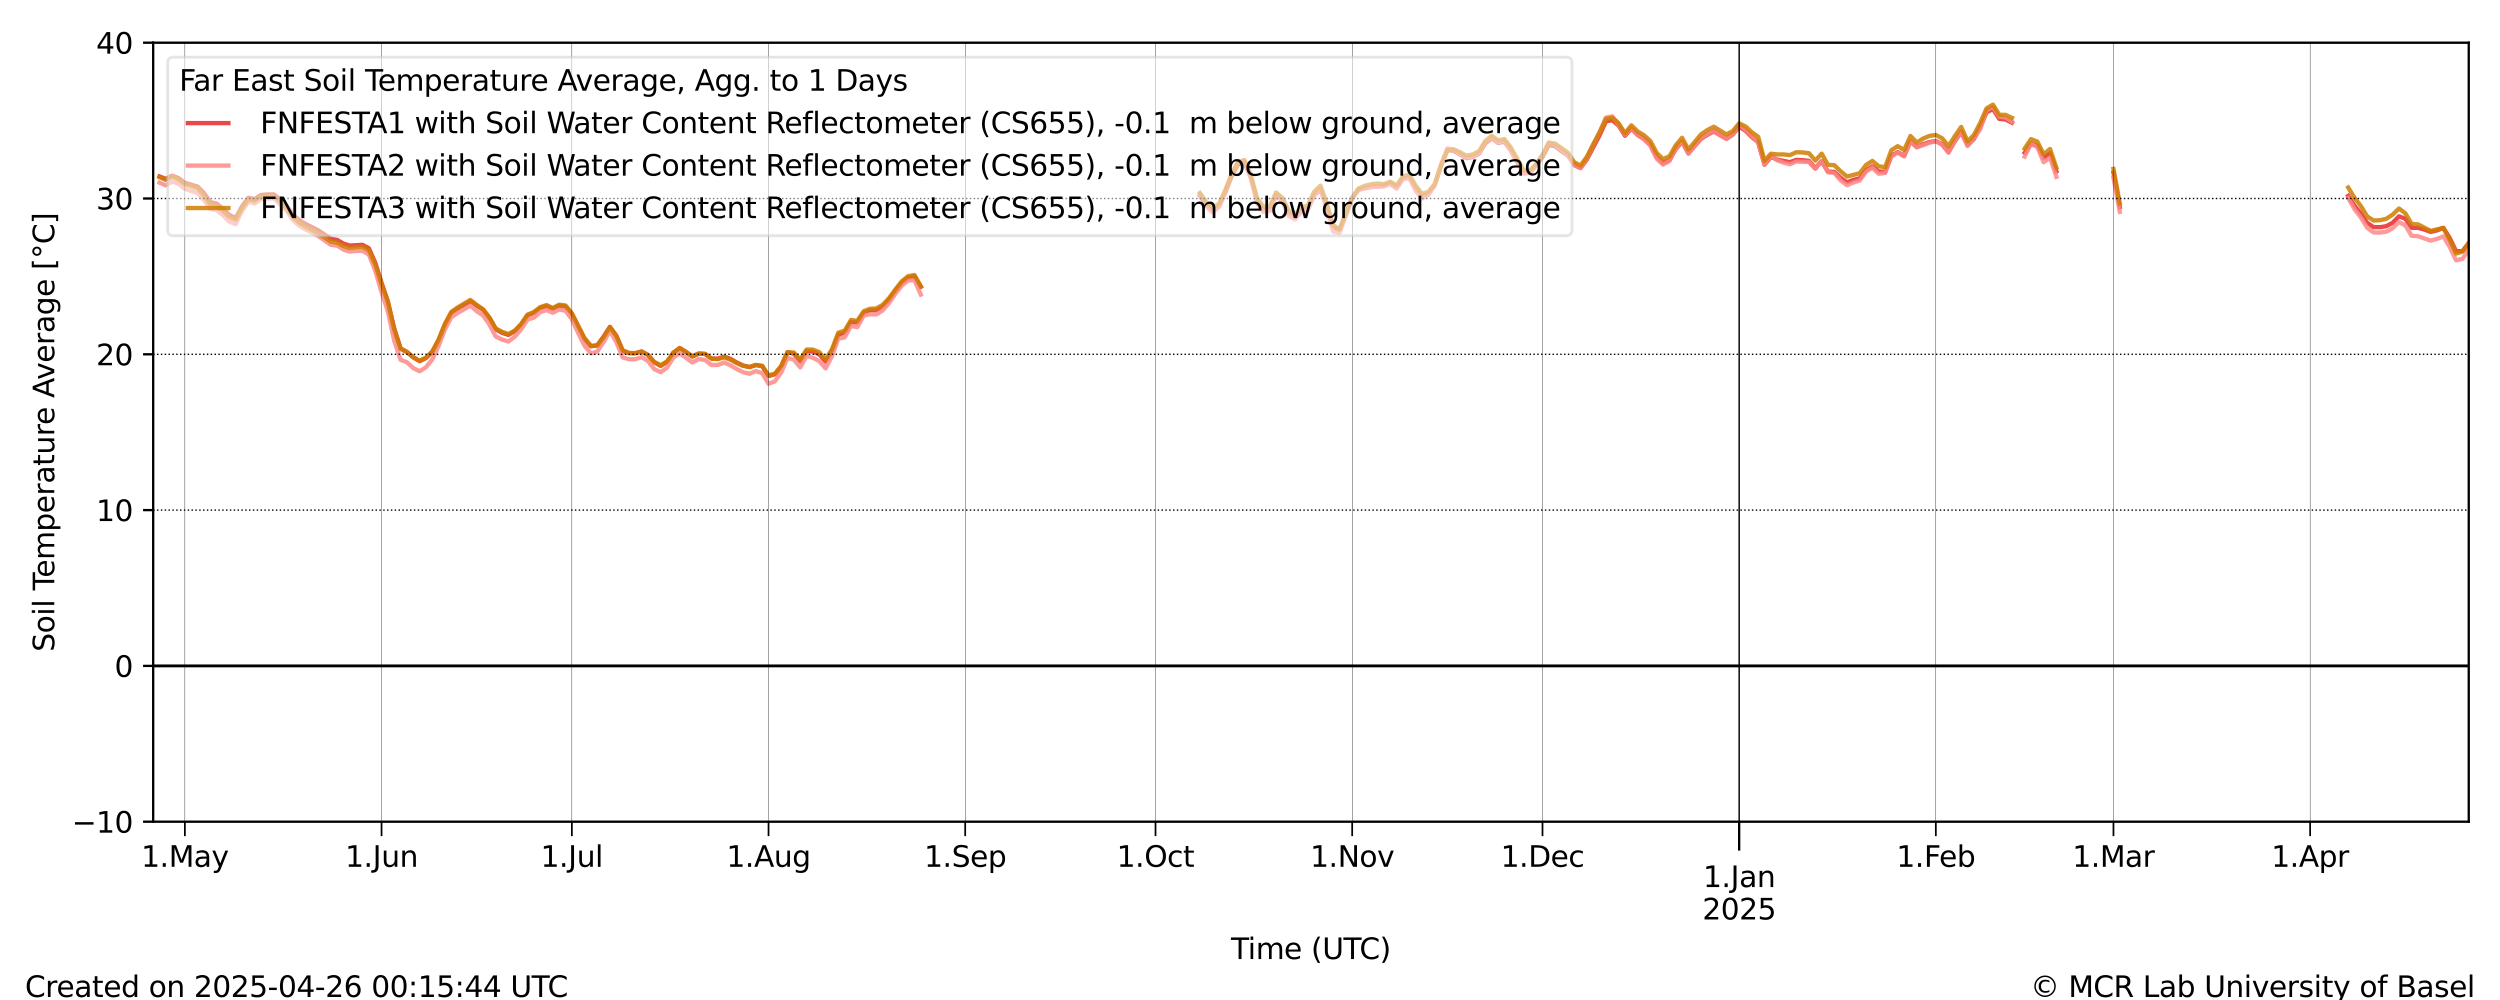 <?xml version="1.0" encoding="utf-8" standalone="no"?>
<!DOCTYPE svg PUBLIC "-//W3C//DTD SVG 1.1//EN"
  "http://www.w3.org/Graphics/SVG/1.1/DTD/svg11.dtd">
<svg xmlns:xlink="http://www.w3.org/1999/xlink" width="864pt" height="345.6pt" viewBox="0 0 864 345.6" xmlns="http://www.w3.org/2000/svg" version="1.1">
 <defs>
  <style type="text/css">*{stroke-linejoin: round; stroke-linecap: butt}</style>
 </defs>
 <g id="figure_1">
  <g id="patch_1">
   <path d="M 0 345.6 
L 864 345.6 
L 864 0 
L 0 0 
z
" style="fill: #ffffff"/>
  </g>
  <g id="axes_1">
   <g id="patch_2">
    <path d="M 52.94 283.976 
L 853.2 283.976 
L 853.2 14.76 
L 52.94 14.76 
z
" style="fill: #ffffff"/>
   </g>
   <g id="line2d_1">
    <path d="M 55.125 60.982 
L 57.317 61.824 
L 59.51 60.688 
L 61.702 61.564 
L 63.895 63.175 
L 68.28 64.487 
L 70.472 66.685 
L 72.665 69.856 
L 74.857 70.352 
L 77.05 72.169 
L 79.242 74.266 
L 81.435 75.363 
L 83.627 71.379 
L 85.82 68.367 
L 88.012 68.82 
L 90.205 67.388 
L 92.397 67.213 
L 94.59 67.173 
L 96.782 68.848 
L 98.975 71.018 
L 101.167 74.133 
L 103.36 76.057 
L 105.552 77.392 
L 109.937 79.56 
L 114.322 82.517 
L 116.515 82.914 
L 118.707 84.181 
L 120.9 84.883 
L 125.285 84.6 
L 127.477 85.804 
L 129.67 90.774 
L 131.862 97.747 
L 134.055 104.216 
L 136.247 113.575 
L 138.44 120.384 
L 140.632 121.632 
L 142.825 123.47 
L 145.017 124.817 
L 147.21 123.743 
L 149.402 121.598 
L 151.595 117.558 
L 153.787 112.115 
L 155.98 108.077 
L 158.172 106.619 
L 162.557 104.091 
L 164.75 105.65 
L 166.942 107.031 
L 169.134 109.914 
L 171.327 113.808 
L 173.519 115.029 
L 175.712 115.735 
L 177.904 114.449 
L 180.097 112.217 
L 182.289 109.004 
L 184.482 108.088 
L 186.674 106.419 
L 188.867 105.709 
L 191.059 106.692 
L 193.252 105.643 
L 195.444 105.89 
L 197.637 108.513 
L 199.829 112.959 
L 202.022 117.147 
L 204.214 119.675 
L 206.407 119.369 
L 208.599 116.353 
L 210.792 112.961 
L 212.984 116.014 
L 215.177 121.191 
L 217.369 122.066 
L 219.562 122.09 
L 221.754 121.488 
L 223.947 122.717 
L 226.139 125.224 
L 228.332 126.453 
L 230.524 125.07 
L 232.717 121.936 
L 234.909 120.316 
L 237.102 121.692 
L 239.294 123.205 
L 241.487 122.246 
L 243.679 122.336 
L 245.872 123.91 
L 248.064 123.965 
L 250.257 123.225 
L 252.449 124.021 
L 254.642 125.293 
L 256.834 126.322 
L 259.027 126.844 
L 261.219 126.144 
L 263.412 126.514 
L 265.604 129.949 
L 267.797 129.362 
L 269.989 126.602 
L 272.182 121.708 
L 274.374 122.283 
L 276.567 124.766 
L 278.759 121.317 
L 280.952 121.496 
L 283.144 122.463 
L 285.337 124.967 
L 287.529 121.38 
L 289.722 115.675 
L 291.914 114.963 
L 294.107 111.261 
L 296.299 111.472 
L 298.492 108.097 
L 300.684 107.259 
L 302.877 107.184 
L 305.069 105.937 
L 307.262 103.512 
L 309.454 100.464 
L 311.647 97.739 
L 313.839 95.949 
L 316.032 95.498 
L 318.224 99.122 
M 414.694 67.75 
L 416.886 70.873 
L 419.079 72.943 
L 421.271 71.387 
L 423.464 66.599 
L 425.656 60.87 
L 427.849 56.844 
L 430.041 56.153 
L 432.234 61.13 
L 434.426 69.517 
L 436.619 72.5 
L 438.811 72.533 
L 441.004 67.504 
L 443.196 69.339 
L 445.389 73.901 
L 447.581 75.203 
L 449.774 72.781 
L 451.966 72.188 
L 454.159 67.569 
L 456.351 65.382 
L 458.544 71.344 
L 460.736 78.467 
L 462.929 79.495 
L 467.314 68.387 
L 469.506 65.581 
L 471.699 65.002 
L 473.891 64.597 
L 478.276 64.277 
L 480.469 63.31 
L 482.661 64.895 
L 484.853 61.76 
L 487.046 61.311 
L 489.238 65.173 
L 491.431 68.019 
L 493.623 67.044 
L 495.816 64.002 
L 498.008 57.281 
L 500.201 51.86 
L 502.393 52.115 
L 506.778 54.649 
L 508.971 54.295 
L 511.163 53.114 
L 513.356 49.531 
L 515.548 47.791 
L 517.741 49.397 
L 519.933 49.012 
L 522.126 51.98 
L 526.511 59.647 
L 528.703 59.67 
L 530.896 57.223 
L 533.088 54.258 
L 535.281 50.089 
L 537.473 50.559 
L 539.666 52.252 
L 541.858 53.723 
L 544.051 56.962 
L 546.243 58.073 
L 548.436 55.082 
L 552.821 46.736 
L 555.013 41.927 
L 557.206 41.531 
L 559.398 43.412 
L 561.591 46.906 
L 563.783 44.403 
L 565.976 46.619 
L 568.168 47.987 
L 570.361 50.018 
L 572.553 54.251 
L 574.746 56.344 
L 576.938 55.388 
L 579.131 51.55 
L 581.323 48.956 
L 583.516 52.879 
L 587.901 47.945 
L 590.093 46.564 
L 592.286 45.435 
L 596.671 47.941 
L 598.863 46.463 
L 601.056 43.742 
L 603.248 45.172 
L 605.441 47.356 
L 607.633 49.184 
L 609.826 56.902 
L 612.018 54.161 
L 614.211 55.18 
L 618.596 56.047 
L 620.788 55.26 
L 622.981 55.35 
L 625.173 55.603 
L 627.366 58.127 
L 629.558 55.707 
L 631.751 59.313 
L 633.943 59.412 
L 636.136 61.446 
L 638.328 63.039 
L 640.521 62.195 
L 642.713 61.616 
L 644.905 58.831 
L 647.098 57.531 
L 649.29 59.236 
L 651.483 59.445 
L 653.675 53.776 
L 655.868 52.586 
L 658.06 53.881 
L 660.253 48.841 
L 662.445 50.854 
L 664.638 49.825 
L 666.83 49.101 
L 669.023 48.733 
L 671.215 49.847 
L 673.408 52.484 
L 675.6 48.789 
L 677.793 45.613 
L 679.985 50.199 
L 682.178 48.023 
L 684.37 43.848 
L 686.563 38.817 
L 688.755 37.673 
L 690.948 41.067 
L 693.14 41.296 
L 695.333 42.421 
M 699.718 52.793 
L 701.91 49.62 
L 704.103 50.375 
L 706.295 54.594 
L 708.488 52.935 
L 710.68 59.213 
M 730.413 59.699 
L 732.605 71.541 
M 811.535 67.704 
L 813.727 71.118 
L 815.92 73.835 
L 818.112 77.018 
L 820.305 78.503 
L 822.497 78.521 
L 824.69 78.178 
L 826.882 76.985 
L 829.075 74.764 
L 831.267 75.591 
L 833.46 78.722 
L 835.652 78.747 
L 837.845 79.325 
L 840.037 80.147 
L 842.23 79.624 
L 844.422 78.776 
L 846.615 82.228 
L 848.807 86.788 
L 851 86.822 
L 853.192 84.03 
L 853.192 84.03 
" clip-path="url(#p36c565aa68)" style="fill: none; stroke: #e82a2a; stroke-opacity: 0.85; stroke-width: 1.5; stroke-linecap: square"/>
   </g>
   <g id="line2d_2">
    <path d="M 55.125 63.123 
L 57.317 64.083 
L 59.51 62.695 
L 61.702 63.563 
L 63.895 65.258 
L 68.28 66.689 
L 70.472 69.072 
L 72.665 72.138 
L 74.857 72.638 
L 77.05 74.411 
L 79.242 76.589 
L 81.435 77.48 
L 83.627 72.935 
L 85.82 69.723 
L 88.012 70.322 
L 90.205 68.736 
L 94.59 68.496 
L 98.975 72.665 
L 101.167 75.96 
L 103.36 77.958 
L 105.552 79.258 
L 107.745 80.318 
L 109.937 81.527 
L 114.322 84.601 
L 116.515 84.896 
L 118.707 86.28 
L 120.9 86.96 
L 123.092 86.715 
L 125.285 86.695 
L 127.477 87.982 
L 129.67 93.524 
L 131.862 100.962 
L 134.055 107.668 
L 136.247 117.798 
L 138.44 124.364 
L 140.632 125.194 
L 142.825 127.207 
L 145.017 128.311 
L 147.21 126.92 
L 149.402 124.225 
L 151.595 119.463 
L 153.787 113.789 
L 155.98 109.656 
L 158.172 108.152 
L 162.557 105.647 
L 164.75 107.545 
L 166.942 108.988 
L 169.134 112.158 
L 171.327 116.287 
L 173.519 117.363 
L 175.712 118.017 
L 177.904 116.358 
L 180.097 113.837 
L 182.289 110.439 
L 184.482 109.798 
L 186.674 107.86 
L 188.867 107.181 
L 191.059 108.068 
L 193.252 106.97 
L 195.444 107.39 
L 197.637 110.348 
L 199.829 115.099 
L 202.022 119.489 
L 204.214 122.132 
L 206.407 121.491 
L 208.599 118.21 
L 210.792 114.409 
L 212.984 118.182 
L 215.177 123.5 
L 217.369 124.137 
L 219.562 124.153 
L 221.754 123.414 
L 223.947 124.789 
L 226.139 127.583 
L 228.332 128.641 
L 230.524 127.025 
L 232.717 123.612 
L 234.909 122.091 
L 239.294 125.271 
L 241.487 124.084 
L 243.679 124.426 
L 245.872 126.131 
L 248.064 126.14 
L 250.257 125.281 
L 252.449 126.248 
L 254.642 127.558 
L 256.834 128.646 
L 259.027 129.159 
L 261.219 128.27 
L 263.412 128.978 
L 265.604 132.645 
L 267.797 131.775 
L 269.989 128.746 
L 272.182 123.659 
L 274.374 124.324 
L 276.567 126.979 
L 278.759 123.037 
L 280.952 123.629 
L 283.144 124.818 
L 285.337 127.308 
L 287.529 123.118 
L 289.722 117.045 
L 291.914 116.593 
L 294.107 112.635 
L 296.299 113.055 
L 298.492 109.06 
L 300.684 108.605 
L 302.877 108.667 
L 305.069 107.276 
L 307.262 104.727 
L 309.454 101.495 
L 311.647 98.736 
L 313.839 96.96 
L 316.032 96.821 
L 318.224 101.788 
M 414.694 67.339 
L 416.886 71.376 
L 419.079 73.444 
L 421.271 71.517 
L 423.464 66.167 
L 425.656 60.065 
L 427.849 55.891 
L 430.041 55.394 
L 432.234 61.356 
L 434.426 70.329 
L 436.619 73.224 
L 438.811 72.938 
L 441.004 67.407 
L 443.196 69.726 
L 445.389 74.652 
L 447.581 75.839 
L 449.774 73.227 
L 451.966 72.597 
L 454.159 67.507 
L 456.351 65.593 
L 458.544 72.309 
L 460.736 80.006 
L 462.929 80.504 
L 467.314 68.606 
L 469.506 65.658 
L 473.891 64.665 
L 478.276 64.382 
L 480.469 63.624 
L 482.661 65.237 
L 484.853 61.812 
L 487.046 61.602 
L 489.238 65.946 
L 491.431 68.682 
L 493.623 67.432 
L 495.816 64.078 
L 498.008 56.766 
L 500.201 51.276 
L 502.393 51.729 
L 506.778 54.366 
L 508.971 54.118 
L 511.163 52.802 
L 513.356 48.908 
L 515.548 47.259 
L 517.741 49.093 
L 519.933 48.588 
L 522.126 51.944 
L 524.318 56.17 
L 526.511 60.078 
L 528.703 59.728 
L 530.896 57.009 
L 533.088 53.638 
L 535.281 49.197 
L 537.473 50.01 
L 541.858 53.514 
L 544.051 57.132 
L 546.243 58.101 
L 548.436 54.647 
L 552.821 45.569 
L 555.013 40.637 
L 557.206 40.174 
L 559.398 43.109 
L 561.591 46.521 
L 563.783 44.129 
L 565.976 46.674 
L 568.168 48.156 
L 570.361 50.349 
L 572.553 54.856 
L 574.746 56.899 
L 576.938 55.658 
L 579.131 51.309 
L 581.323 49.029 
L 583.516 53.161 
L 587.901 47.729 
L 590.093 46.326 
L 592.286 45.227 
L 594.478 46.736 
L 596.671 48.025 
L 598.863 46.194 
L 601.056 43.087 
L 603.248 44.84 
L 607.633 49.176 
L 609.826 56.87 
L 612.018 53.733 
L 614.211 55.369 
L 616.403 56.224 
L 618.596 56.782 
L 620.788 55.834 
L 625.173 55.992 
L 627.366 58.355 
L 629.558 55.645 
L 631.751 59.526 
L 633.943 59.809 
L 636.136 62.344 
L 638.328 64.025 
L 640.521 63.074 
L 642.713 62.403 
L 644.905 59.306 
L 647.098 57.983 
L 649.29 60.064 
L 651.483 59.79 
L 653.675 53.988 
L 655.868 52.729 
L 658.06 54.08 
L 660.253 48.9 
L 662.445 50.842 
L 664.638 50.191 
L 666.83 49.352 
L 669.023 48.832 
L 671.215 50.032 
L 673.408 52.831 
L 675.6 48.501 
L 677.793 45.522 
L 679.985 50.439 
L 682.178 47.68 
L 684.37 44.639 
L 686.563 38.056 
L 688.755 36.927 
L 690.948 40.301 
L 693.14 40.61 
L 695.333 42.098 
M 699.718 54.121 
L 701.91 49.804 
L 704.103 50.758 
L 706.295 56.079 
L 708.488 54.455 
L 710.68 61.12 
M 730.413 61.395 
L 732.605 73.206 
M 811.535 68.449 
L 813.727 72.298 
L 815.92 75.159 
L 818.112 78.752 
L 820.305 80.322 
L 822.497 80.373 
L 824.69 80.071 
L 826.882 78.877 
L 829.075 76.695 
L 831.267 77.899 
L 833.46 81.491 
L 835.652 81.632 
L 840.037 83.167 
L 842.23 82.57 
L 844.422 81.706 
L 846.615 85.295 
L 848.807 89.954 
L 851 89.472 
L 853.192 86.378 
L 853.192 86.378 
" clip-path="url(#p36c565aa68)" style="fill: none; stroke: #ff8888; stroke-opacity: 0.85; stroke-width: 1.5; stroke-linecap: square"/>
   </g>
   <g id="line2d_3">
    <path d="M 55.125 61.227 
L 57.317 62.169 
L 59.51 61.04 
L 61.702 62.053 
L 63.895 63.656 
L 68.28 65.08 
L 70.472 67.456 
L 72.665 70.621 
L 74.857 71.1 
L 77.05 72.964 
L 79.242 74.997 
L 81.435 75.94 
L 83.627 71.938 
L 85.82 68.866 
L 88.012 69.318 
L 90.205 67.881 
L 94.59 67.645 
L 96.782 69.458 
L 98.975 71.779 
L 101.167 74.973 
L 103.36 76.909 
L 105.552 78.25 
L 109.937 80.549 
L 114.322 83.498 
L 116.515 83.872 
L 118.707 85.035 
L 120.9 85.674 
L 123.092 85.418 
L 125.285 85.275 
L 127.477 86.506 
L 129.67 91.339 
L 131.862 98.122 
L 134.055 104.467 
L 136.247 113.906 
L 138.44 120.571 
L 140.632 121.677 
L 142.825 123.512 
L 145.017 124.669 
L 147.21 123.599 
L 149.402 121.462 
L 151.595 117.329 
L 153.787 111.895 
L 155.98 107.793 
L 158.172 106.253 
L 162.557 103.65 
L 164.75 105.364 
L 166.942 106.886 
L 169.134 109.699 
L 171.327 113.491 
L 173.519 114.663 
L 175.712 115.469 
L 177.904 114.25 
L 180.097 111.971 
L 182.289 108.741 
L 184.482 107.864 
L 186.674 106.148 
L 188.867 105.442 
L 191.059 106.442 
L 193.252 105.296 
L 195.444 105.574 
L 197.637 108.233 
L 202.022 116.878 
L 204.214 119.538 
L 206.407 119.374 
L 208.599 116.545 
L 210.792 113.096 
L 212.984 116.084 
L 215.177 121.048 
L 217.369 121.964 
L 219.562 122.034 
L 221.754 121.468 
L 223.947 122.662 
L 226.139 125.093 
L 228.332 126.228 
L 230.524 124.916 
L 232.717 121.848 
L 234.909 120.262 
L 237.102 121.626 
L 239.294 123.178 
L 241.487 122.139 
L 243.679 122.313 
L 245.872 123.921 
L 248.064 124.101 
L 250.257 123.513 
L 252.449 124.318 
L 254.642 125.496 
L 256.834 126.449 
L 259.027 126.887 
L 261.219 126.147 
L 263.412 126.449 
L 265.604 129.742 
L 267.797 129.155 
L 269.989 126.514 
L 272.182 121.708 
L 274.374 121.842 
L 276.567 124.261 
L 278.759 120.797 
L 280.952 120.811 
L 283.144 121.705 
L 285.337 124.166 
L 287.529 120.68 
L 289.722 114.969 
L 291.914 114.284 
L 294.107 110.574 
L 296.299 110.893 
L 298.492 107.548 
L 300.684 106.706 
L 302.877 106.608 
L 305.069 105.35 
L 307.262 103.019 
L 309.454 100.005 
L 311.647 97.204 
L 313.839 95.443 
L 316.032 95.055 
L 318.224 98.908 
M 414.694 66.69 
L 416.886 69.86 
L 419.079 72.009 
L 421.271 70.398 
L 423.464 65.713 
L 425.656 60.092 
L 427.849 56.181 
L 430.041 55.364 
L 432.234 60.221 
L 434.426 68.448 
L 436.619 71.339 
L 438.811 71.419 
L 441.004 66.497 
L 443.196 68.348 
L 445.389 72.779 
L 447.581 74.084 
L 449.774 71.649 
L 451.966 70.988 
L 454.159 66.302 
L 456.351 64.145 
L 458.544 70.379 
L 460.736 77.813 
L 462.929 79.206 
L 465.121 73.947 
L 467.314 68.354 
L 469.506 65.122 
L 471.699 64.197 
L 473.891 63.673 
L 476.084 63.419 
L 478.276 63.668 
L 480.469 62.775 
L 482.661 64.09 
L 484.853 60.939 
L 487.046 60.356 
L 489.238 64.058 
L 491.431 67.001 
L 493.623 66.304 
L 495.816 63.615 
L 498.008 57.277 
L 500.201 51.811 
L 502.393 51.602 
L 504.586 52.585 
L 506.778 53.796 
L 508.971 53.404 
L 511.163 52.218 
L 513.356 48.698 
L 515.548 46.896 
L 517.741 48.514 
L 519.933 48.042 
L 522.126 50.918 
L 526.511 58.735 
L 528.703 59.003 
L 530.896 56.588 
L 533.088 53.521 
L 535.281 49.352 
L 537.473 49.631 
L 541.858 52.743 
L 544.051 56.067 
L 546.243 57.203 
L 548.436 54.159 
L 550.628 49.836 
L 552.821 45.832 
L 555.013 41.072 
L 557.206 40.712 
L 559.398 42.58 
L 561.591 46.093 
L 563.783 43.314 
L 565.976 45.43 
L 568.168 46.753 
L 570.361 48.726 
L 572.553 52.86 
L 574.746 54.953 
L 576.938 54.068 
L 579.131 50.22 
L 581.323 47.617 
L 583.516 51.659 
L 587.901 46.429 
L 590.093 44.928 
L 592.286 43.797 
L 596.671 46.465 
L 598.863 45.288 
L 601.056 42.611 
L 603.248 43.696 
L 605.441 45.686 
L 607.633 47.28 
L 609.826 55.593 
L 612.018 53.122 
L 614.211 53.366 
L 616.403 53.374 
L 618.596 53.607 
L 620.788 52.612 
L 622.981 52.681 
L 625.173 52.945 
L 627.366 55.497 
L 629.558 53.106 
L 631.751 56.967 
L 633.943 57.092 
L 636.136 59.219 
L 638.328 61.022 
L 642.713 59.853 
L 644.905 57.023 
L 647.098 55.617 
L 649.29 57.46 
L 651.483 57.802 
L 653.675 51.878 
L 655.868 50.52 
L 658.06 51.852 
L 660.253 46.991 
L 662.445 49.273 
L 664.638 47.88 
L 666.83 46.964 
L 669.023 46.65 
L 671.215 47.813 
L 673.408 50.522 
L 675.6 47.018 
L 677.793 43.873 
L 679.985 48.85 
L 682.178 46.65 
L 684.37 42.477 
L 686.563 37.449 
L 688.755 36.161 
L 690.948 39.676 
L 693.14 39.691 
L 695.333 40.739 
M 699.718 51.338 
L 701.91 48.101 
L 704.103 48.924 
L 706.295 53.306 
L 708.488 51.499 
L 710.68 57.97 
M 730.413 58.375 
L 732.605 70.325 
M 811.535 64.81 
L 813.727 68.359 
L 815.92 71.223 
L 818.112 74.807 
L 820.305 76.205 
L 822.497 76.101 
L 824.69 75.615 
L 826.882 74.181 
L 829.075 72.076 
L 831.267 73.687 
L 833.46 77.41 
L 835.652 77.541 
L 840.037 79.786 
L 844.422 78.75 
L 846.615 82.859 
L 848.807 87.639 
L 851 86.942 
L 853.192 84.031 
L 853.192 84.031 
" clip-path="url(#p36c565aa68)" style="fill: none; stroke: #ce7e00; stroke-opacity: 0.85; stroke-width: 1.5; stroke-linecap: square"/>
   </g>
   <g id="matplotlib.axis_1">
    <g id="xtick_1">
     <g id="line2d_4">
      <path d="M 601.056 283.976 
L 601.056 14.76 
" clip-path="url(#p36c565aa68)" style="fill: none; stroke: #000000; stroke-width: 0.5; stroke-linecap: square"/>
     </g>
     <g id="line2d_5">
      <defs>
       <path id="m148fa6644a" d="M 0 0 
L 0 10 
" style="stroke: #000000; stroke-width: 0.8"/>
      </defs>
      <g>
       <use xlink:href="#m148fa6644a" x="601.056" y="283.976" style="stroke: #000000; stroke-width: 0.8"/>
      </g>
     </g>
     <g id="text_1">
      <!-- 1.Jan -->
      <g transform="translate(588.578 306.574) scale(0.1 -0.1)">
       <defs>
        <path id="DejaVuSans-31" d="M 794 531 
L 1825 531 
L 1825 4091 
L 703 3866 
L 703 4441 
L 1819 4666 
L 2450 4666 
L 2450 531 
L 3481 531 
L 3481 0 
L 794 0 
L 794 531 
z
" transform="scale(0.016)"/>
        <path id="DejaVuSans-2e" d="M 684 794 
L 1344 794 
L 1344 0 
L 684 0 
L 684 794 
z
" transform="scale(0.016)"/>
        <path id="DejaVuSans-4a" d="M 628 4666 
L 1259 4666 
L 1259 325 
Q 1259 -519 939 -900 
Q 619 -1281 -91 -1281 
L -331 -1281 
L -331 -750 
L -134 -750 
Q 284 -750 456 -515 
Q 628 -281 628 325 
L 628 4666 
z
" transform="scale(0.016)"/>
        <path id="DejaVuSans-61" d="M 2194 1759 
Q 1497 1759 1228 1600 
Q 959 1441 959 1056 
Q 959 750 1161 570 
Q 1363 391 1709 391 
Q 2188 391 2477 730 
Q 2766 1069 2766 1631 
L 2766 1759 
L 2194 1759 
z
M 3341 1997 
L 3341 0 
L 2766 0 
L 2766 531 
Q 2569 213 2275 61 
Q 1981 -91 1556 -91 
Q 1019 -91 701 211 
Q 384 513 384 1019 
Q 384 1609 779 1909 
Q 1175 2209 1959 2209 
L 2766 2209 
L 2766 2266 
Q 2766 2663 2505 2880 
Q 2244 3097 1772 3097 
Q 1472 3097 1187 3025 
Q 903 2953 641 2809 
L 641 3341 
Q 956 3463 1253 3523 
Q 1550 3584 1831 3584 
Q 2591 3584 2966 3190 
Q 3341 2797 3341 1997 
z
" transform="scale(0.016)"/>
        <path id="DejaVuSans-6e" d="M 3513 2113 
L 3513 0 
L 2938 0 
L 2938 2094 
Q 2938 2591 2744 2837 
Q 2550 3084 2163 3084 
Q 1697 3084 1428 2787 
Q 1159 2491 1159 1978 
L 1159 0 
L 581 0 
L 581 3500 
L 1159 3500 
L 1159 2956 
Q 1366 3272 1645 3428 
Q 1925 3584 2291 3584 
Q 2894 3584 3203 3211 
Q 3513 2838 3513 2113 
z
" transform="scale(0.016)"/>
       </defs>
       <use xlink:href="#DejaVuSans-31"/>
       <use xlink:href="#DejaVuSans-2e" x="63.623"/>
       <use xlink:href="#DejaVuSans-4a" x="95.41"/>
       <use xlink:href="#DejaVuSans-61" x="124.902"/>
       <use xlink:href="#DejaVuSans-6e" x="186.182"/>
      </g>
      <!-- 2025 -->
      <g transform="translate(588.331 317.772) scale(0.1 -0.1)">
       <defs>
        <path id="DejaVuSans-32" d="M 1228 531 
L 3431 531 
L 3431 0 
L 469 0 
L 469 531 
Q 828 903 1448 1529 
Q 2069 2156 2228 2338 
Q 2531 2678 2651 2914 
Q 2772 3150 2772 3378 
Q 2772 3750 2511 3984 
Q 2250 4219 1831 4219 
Q 1534 4219 1204 4116 
Q 875 4013 500 3803 
L 500 4441 
Q 881 4594 1212 4672 
Q 1544 4750 1819 4750 
Q 2544 4750 2975 4387 
Q 3406 4025 3406 3419 
Q 3406 3131 3298 2873 
Q 3191 2616 2906 2266 
Q 2828 2175 2409 1742 
Q 1991 1309 1228 531 
z
" transform="scale(0.016)"/>
        <path id="DejaVuSans-30" d="M 2034 4250 
Q 1547 4250 1301 3770 
Q 1056 3291 1056 2328 
Q 1056 1369 1301 889 
Q 1547 409 2034 409 
Q 2525 409 2770 889 
Q 3016 1369 3016 2328 
Q 3016 3291 2770 3770 
Q 2525 4250 2034 4250 
z
M 2034 4750 
Q 2819 4750 3233 4129 
Q 3647 3509 3647 2328 
Q 3647 1150 3233 529 
Q 2819 -91 2034 -91 
Q 1250 -91 836 529 
Q 422 1150 422 2328 
Q 422 3509 836 4129 
Q 1250 4750 2034 4750 
z
" transform="scale(0.016)"/>
        <path id="DejaVuSans-35" d="M 691 4666 
L 3169 4666 
L 3169 4134 
L 1269 4134 
L 1269 2991 
Q 1406 3038 1543 3061 
Q 1681 3084 1819 3084 
Q 2600 3084 3056 2656 
Q 3513 2228 3513 1497 
Q 3513 744 3044 326 
Q 2575 -91 1722 -91 
Q 1428 -91 1123 -41 
Q 819 9 494 109 
L 494 744 
Q 775 591 1075 516 
Q 1375 441 1709 441 
Q 2250 441 2565 725 
Q 2881 1009 2881 1497 
Q 2881 1984 2565 2268 
Q 2250 2553 1709 2553 
Q 1456 2553 1204 2497 
Q 953 2441 691 2322 
L 691 4666 
z
" transform="scale(0.016)"/>
       </defs>
       <use xlink:href="#DejaVuSans-32"/>
       <use xlink:href="#DejaVuSans-30" x="63.623"/>
       <use xlink:href="#DejaVuSans-32" x="127.246"/>
       <use xlink:href="#DejaVuSans-35" x="190.869"/>
      </g>
     </g>
    </g>
    <g id="xtick_2">
     <g id="line2d_6">
      <path d="M 63.895 283.976 
L 63.895 14.76 
" clip-path="url(#p36c565aa68)" style="fill: none; stroke: #000000; stroke-width: 0.125; stroke-linecap: square"/>
     </g>
     <g id="line2d_7">
      <defs>
       <path id="m8bb4831672" d="M 0 0 
L 0 5 
" style="stroke: #000000; stroke-width: 0.6"/>
      </defs>
      <g>
       <use xlink:href="#m8bb4831672" x="63.895" y="283.976" style="stroke: #000000; stroke-width: 0.6"/>
      </g>
     </g>
     <g id="text_2">
      <!-- 1.May -->
      <g transform="translate(48.787 299.574) scale(0.1 -0.1)">
       <defs>
        <path id="DejaVuSans-4d" d="M 628 4666 
L 1569 4666 
L 2759 1491 
L 3956 4666 
L 4897 4666 
L 4897 0 
L 4281 0 
L 4281 4097 
L 3078 897 
L 2444 897 
L 1241 4097 
L 1241 0 
L 628 0 
L 628 4666 
z
" transform="scale(0.016)"/>
        <path id="DejaVuSans-79" d="M 2059 -325 
Q 1816 -950 1584 -1140 
Q 1353 -1331 966 -1331 
L 506 -1331 
L 506 -850 
L 844 -850 
Q 1081 -850 1212 -737 
Q 1344 -625 1503 -206 
L 1606 56 
L 191 3500 
L 800 3500 
L 1894 763 
L 2988 3500 
L 3597 3500 
L 2059 -325 
z
" transform="scale(0.016)"/>
       </defs>
       <use xlink:href="#DejaVuSans-31"/>
       <use xlink:href="#DejaVuSans-2e" x="63.623"/>
       <use xlink:href="#DejaVuSans-4d" x="95.41"/>
       <use xlink:href="#DejaVuSans-61" x="181.689"/>
       <use xlink:href="#DejaVuSans-79" x="242.969"/>
      </g>
     </g>
    </g>
    <g id="xtick_3">
     <g id="line2d_8">
      <path d="M 131.862 283.976 
L 131.862 14.76 
" clip-path="url(#p36c565aa68)" style="fill: none; stroke: #000000; stroke-width: 0.125; stroke-linecap: square"/>
     </g>
     <g id="line2d_9">
      <g>
       <use xlink:href="#m8bb4831672" x="131.862" y="283.976" style="stroke: #000000; stroke-width: 0.6"/>
      </g>
     </g>
     <g id="text_3">
      <!-- 1.Jun -->
      <g transform="translate(119.279 299.574) scale(0.1 -0.1)">
       <defs>
        <path id="DejaVuSans-75" d="M 544 1381 
L 544 3500 
L 1119 3500 
L 1119 1403 
Q 1119 906 1312 657 
Q 1506 409 1894 409 
Q 2359 409 2629 706 
Q 2900 1003 2900 1516 
L 2900 3500 
L 3475 3500 
L 3475 0 
L 2900 0 
L 2900 538 
Q 2691 219 2414 64 
Q 2138 -91 1772 -91 
Q 1169 -91 856 284 
Q 544 659 544 1381 
z
M 1991 3584 
L 1991 3584 
z
" transform="scale(0.016)"/>
       </defs>
       <use xlink:href="#DejaVuSans-31"/>
       <use xlink:href="#DejaVuSans-2e" x="63.623"/>
       <use xlink:href="#DejaVuSans-4a" x="95.41"/>
       <use xlink:href="#DejaVuSans-75" x="124.902"/>
       <use xlink:href="#DejaVuSans-6e" x="188.281"/>
      </g>
     </g>
    </g>
    <g id="xtick_4">
     <g id="line2d_10">
      <path d="M 197.637 283.976 
L 197.637 14.76 
" clip-path="url(#p36c565aa68)" style="fill: none; stroke: #000000; stroke-width: 0.125; stroke-linecap: square"/>
     </g>
     <g id="line2d_11">
      <g>
       <use xlink:href="#m8bb4831672" x="197.637" y="283.976" style="stroke: #000000; stroke-width: 0.6"/>
      </g>
     </g>
     <g id="text_4">
      <!-- 1.Jul -->
      <g transform="translate(186.834 299.574) scale(0.1 -0.1)">
       <defs>
        <path id="DejaVuSans-6c" d="M 603 4863 
L 1178 4863 
L 1178 0 
L 603 0 
L 603 4863 
z
" transform="scale(0.016)"/>
       </defs>
       <use xlink:href="#DejaVuSans-31"/>
       <use xlink:href="#DejaVuSans-2e" x="63.623"/>
       <use xlink:href="#DejaVuSans-4a" x="95.41"/>
       <use xlink:href="#DejaVuSans-75" x="124.902"/>
       <use xlink:href="#DejaVuSans-6c" x="188.281"/>
      </g>
     </g>
    </g>
    <g id="xtick_5">
     <g id="line2d_12">
      <path d="M 265.604 283.976 
L 265.604 14.76 
" clip-path="url(#p36c565aa68)" style="fill: none; stroke: #000000; stroke-width: 0.125; stroke-linecap: square"/>
     </g>
     <g id="line2d_13">
      <g>
       <use xlink:href="#m8bb4831672" x="265.604" y="283.976" style="stroke: #000000; stroke-width: 0.6"/>
      </g>
     </g>
     <g id="text_5">
      <!-- 1.Aug -->
      <g transform="translate(251.071 299.574) scale(0.1 -0.1)">
       <defs>
        <path id="DejaVuSans-41" d="M 2188 4044 
L 1331 1722 
L 3047 1722 
L 2188 4044 
z
M 1831 4666 
L 2547 4666 
L 4325 0 
L 3669 0 
L 3244 1197 
L 1141 1197 
L 716 0 
L 50 0 
L 1831 4666 
z
" transform="scale(0.016)"/>
        <path id="DejaVuSans-67" d="M 2906 1791 
Q 2906 2416 2648 2759 
Q 2391 3103 1925 3103 
Q 1463 3103 1205 2759 
Q 947 2416 947 1791 
Q 947 1169 1205 825 
Q 1463 481 1925 481 
Q 2391 481 2648 825 
Q 2906 1169 2906 1791 
z
M 3481 434 
Q 3481 -459 3084 -895 
Q 2688 -1331 1869 -1331 
Q 1566 -1331 1297 -1286 
Q 1028 -1241 775 -1147 
L 775 -588 
Q 1028 -725 1275 -790 
Q 1522 -856 1778 -856 
Q 2344 -856 2625 -561 
Q 2906 -266 2906 331 
L 2906 616 
Q 2728 306 2450 153 
Q 2172 0 1784 0 
Q 1141 0 747 490 
Q 353 981 353 1791 
Q 353 2603 747 3093 
Q 1141 3584 1784 3584 
Q 2172 3584 2450 3431 
Q 2728 3278 2906 2969 
L 2906 3500 
L 3481 3500 
L 3481 434 
z
" transform="scale(0.016)"/>
       </defs>
       <use xlink:href="#DejaVuSans-31"/>
       <use xlink:href="#DejaVuSans-2e" x="63.623"/>
       <use xlink:href="#DejaVuSans-41" x="95.41"/>
       <use xlink:href="#DejaVuSans-75" x="163.818"/>
       <use xlink:href="#DejaVuSans-67" x="227.197"/>
      </g>
     </g>
    </g>
    <g id="xtick_6">
     <g id="line2d_14">
      <path d="M 333.571 283.976 
L 333.571 14.76 
" clip-path="url(#p36c565aa68)" style="fill: none; stroke: #000000; stroke-width: 0.125; stroke-linecap: square"/>
     </g>
     <g id="line2d_15">
      <g>
       <use xlink:href="#m8bb4831672" x="333.571" y="283.976" style="stroke: #000000; stroke-width: 0.6"/>
      </g>
     </g>
     <g id="text_6">
      <!-- 1.Sep -->
      <g transform="translate(319.376 299.574) scale(0.1 -0.1)">
       <defs>
        <path id="DejaVuSans-53" d="M 3425 4513 
L 3425 3897 
Q 3066 4069 2747 4153 
Q 2428 4238 2131 4238 
Q 1616 4238 1336 4038 
Q 1056 3838 1056 3469 
Q 1056 3159 1242 3001 
Q 1428 2844 1947 2747 
L 2328 2669 
Q 3034 2534 3370 2195 
Q 3706 1856 3706 1288 
Q 3706 609 3251 259 
Q 2797 -91 1919 -91 
Q 1588 -91 1214 -16 
Q 841 59 441 206 
L 441 856 
Q 825 641 1194 531 
Q 1563 422 1919 422 
Q 2459 422 2753 634 
Q 3047 847 3047 1241 
Q 3047 1584 2836 1778 
Q 2625 1972 2144 2069 
L 1759 2144 
Q 1053 2284 737 2584 
Q 422 2884 422 3419 
Q 422 4038 858 4394 
Q 1294 4750 2059 4750 
Q 2388 4750 2728 4690 
Q 3069 4631 3425 4513 
z
" transform="scale(0.016)"/>
        <path id="DejaVuSans-65" d="M 3597 1894 
L 3597 1613 
L 953 1613 
Q 991 1019 1311 708 
Q 1631 397 2203 397 
Q 2534 397 2845 478 
Q 3156 559 3463 722 
L 3463 178 
Q 3153 47 2828 -22 
Q 2503 -91 2169 -91 
Q 1331 -91 842 396 
Q 353 884 353 1716 
Q 353 2575 817 3079 
Q 1281 3584 2069 3584 
Q 2775 3584 3186 3129 
Q 3597 2675 3597 1894 
z
M 3022 2063 
Q 3016 2534 2758 2815 
Q 2500 3097 2075 3097 
Q 1594 3097 1305 2825 
Q 1016 2553 972 2059 
L 3022 2063 
z
" transform="scale(0.016)"/>
        <path id="DejaVuSans-70" d="M 1159 525 
L 1159 -1331 
L 581 -1331 
L 581 3500 
L 1159 3500 
L 1159 2969 
Q 1341 3281 1617 3432 
Q 1894 3584 2278 3584 
Q 2916 3584 3314 3078 
Q 3713 2572 3713 1747 
Q 3713 922 3314 415 
Q 2916 -91 2278 -91 
Q 1894 -91 1617 61 
Q 1341 213 1159 525 
z
M 3116 1747 
Q 3116 2381 2855 2742 
Q 2594 3103 2138 3103 
Q 1681 3103 1420 2742 
Q 1159 2381 1159 1747 
Q 1159 1113 1420 752 
Q 1681 391 2138 391 
Q 2594 391 2855 752 
Q 3116 1113 3116 1747 
z
" transform="scale(0.016)"/>
       </defs>
       <use xlink:href="#DejaVuSans-31"/>
       <use xlink:href="#DejaVuSans-2e" x="63.623"/>
       <use xlink:href="#DejaVuSans-53" x="95.41"/>
       <use xlink:href="#DejaVuSans-65" x="158.887"/>
       <use xlink:href="#DejaVuSans-70" x="220.41"/>
      </g>
     </g>
    </g>
    <g id="xtick_7">
     <g id="line2d_16">
      <path d="M 399.346 283.976 
L 399.346 14.76 
" clip-path="url(#p36c565aa68)" style="fill: none; stroke: #000000; stroke-width: 0.125; stroke-linecap: square"/>
     </g>
     <g id="line2d_17">
      <g>
       <use xlink:href="#m8bb4831672" x="399.346" y="283.976" style="stroke: #000000; stroke-width: 0.6"/>
      </g>
     </g>
     <g id="text_7">
      <!-- 1.Oct -->
      <g transform="translate(385.931 299.574) scale(0.1 -0.1)">
       <defs>
        <path id="DejaVuSans-4f" d="M 2522 4238 
Q 1834 4238 1429 3725 
Q 1025 3213 1025 2328 
Q 1025 1447 1429 934 
Q 1834 422 2522 422 
Q 3209 422 3611 934 
Q 4013 1447 4013 2328 
Q 4013 3213 3611 3725 
Q 3209 4238 2522 4238 
z
M 2522 4750 
Q 3503 4750 4090 4092 
Q 4678 3434 4678 2328 
Q 4678 1225 4090 567 
Q 3503 -91 2522 -91 
Q 1538 -91 948 565 
Q 359 1222 359 2328 
Q 359 3434 948 4092 
Q 1538 4750 2522 4750 
z
" transform="scale(0.016)"/>
        <path id="DejaVuSans-63" d="M 3122 3366 
L 3122 2828 
Q 2878 2963 2633 3030 
Q 2388 3097 2138 3097 
Q 1578 3097 1268 2742 
Q 959 2388 959 1747 
Q 959 1106 1268 751 
Q 1578 397 2138 397 
Q 2388 397 2633 464 
Q 2878 531 3122 666 
L 3122 134 
Q 2881 22 2623 -34 
Q 2366 -91 2075 -91 
Q 1284 -91 818 406 
Q 353 903 353 1747 
Q 353 2603 823 3093 
Q 1294 3584 2113 3584 
Q 2378 3584 2631 3529 
Q 2884 3475 3122 3366 
z
" transform="scale(0.016)"/>
        <path id="DejaVuSans-74" d="M 1172 4494 
L 1172 3500 
L 2356 3500 
L 2356 3053 
L 1172 3053 
L 1172 1153 
Q 1172 725 1289 603 
Q 1406 481 1766 481 
L 2356 481 
L 2356 0 
L 1766 0 
Q 1100 0 847 248 
Q 594 497 594 1153 
L 594 3053 
L 172 3053 
L 172 3500 
L 594 3500 
L 594 4494 
L 1172 4494 
z
" transform="scale(0.016)"/>
       </defs>
       <use xlink:href="#DejaVuSans-31"/>
       <use xlink:href="#DejaVuSans-2e" x="63.623"/>
       <use xlink:href="#DejaVuSans-4f" x="95.41"/>
       <use xlink:href="#DejaVuSans-63" x="174.121"/>
       <use xlink:href="#DejaVuSans-74" x="229.102"/>
      </g>
     </g>
    </g>
    <g id="xtick_8">
     <g id="line2d_18">
      <path d="M 467.314 283.976 
L 467.314 14.76 
" clip-path="url(#p36c565aa68)" style="fill: none; stroke: #000000; stroke-width: 0.125; stroke-linecap: square"/>
     </g>
     <g id="line2d_19">
      <g>
       <use xlink:href="#m8bb4831672" x="467.314" y="283.976" style="stroke: #000000; stroke-width: 0.6"/>
      </g>
     </g>
     <g id="text_8">
      <!-- 1.Nov -->
      <g transform="translate(452.784 299.574) scale(0.1 -0.1)">
       <defs>
        <path id="DejaVuSans-4e" d="M 628 4666 
L 1478 4666 
L 3547 763 
L 3547 4666 
L 4159 4666 
L 4159 0 
L 3309 0 
L 1241 3903 
L 1241 0 
L 628 0 
L 628 4666 
z
" transform="scale(0.016)"/>
        <path id="DejaVuSans-6f" d="M 1959 3097 
Q 1497 3097 1228 2736 
Q 959 2375 959 1747 
Q 959 1119 1226 758 
Q 1494 397 1959 397 
Q 2419 397 2687 759 
Q 2956 1122 2956 1747 
Q 2956 2369 2687 2733 
Q 2419 3097 1959 3097 
z
M 1959 3584 
Q 2709 3584 3137 3096 
Q 3566 2609 3566 1747 
Q 3566 888 3137 398 
Q 2709 -91 1959 -91 
Q 1206 -91 779 398 
Q 353 888 353 1747 
Q 353 2609 779 3096 
Q 1206 3584 1959 3584 
z
" transform="scale(0.016)"/>
        <path id="DejaVuSans-76" d="M 191 3500 
L 800 3500 
L 1894 563 
L 2988 3500 
L 3597 3500 
L 2284 0 
L 1503 0 
L 191 3500 
z
" transform="scale(0.016)"/>
       </defs>
       <use xlink:href="#DejaVuSans-31"/>
       <use xlink:href="#DejaVuSans-2e" x="63.623"/>
       <use xlink:href="#DejaVuSans-4e" x="95.41"/>
       <use xlink:href="#DejaVuSans-6f" x="170.215"/>
       <use xlink:href="#DejaVuSans-76" x="231.396"/>
      </g>
     </g>
    </g>
    <g id="xtick_9">
     <g id="line2d_20">
      <path d="M 533.088 283.976 
L 533.088 14.76 
" clip-path="url(#p36c565aa68)" style="fill: none; stroke: #000000; stroke-width: 0.125; stroke-linecap: square"/>
     </g>
     <g id="line2d_21">
      <g>
       <use xlink:href="#m8bb4831672" x="533.088" y="283.976" style="stroke: #000000; stroke-width: 0.6"/>
      </g>
     </g>
     <g id="text_9">
      <!-- 1.Dec -->
      <g transform="translate(518.642 299.574) scale(0.1 -0.1)">
       <defs>
        <path id="DejaVuSans-44" d="M 1259 4147 
L 1259 519 
L 2022 519 
Q 2988 519 3436 956 
Q 3884 1394 3884 2338 
Q 3884 3275 3436 3711 
Q 2988 4147 2022 4147 
L 1259 4147 
z
M 628 4666 
L 1925 4666 
Q 3281 4666 3915 4102 
Q 4550 3538 4550 2338 
Q 4550 1131 3912 565 
Q 3275 0 1925 0 
L 628 0 
L 628 4666 
z
" transform="scale(0.016)"/>
       </defs>
       <use xlink:href="#DejaVuSans-31"/>
       <use xlink:href="#DejaVuSans-2e" x="63.623"/>
       <use xlink:href="#DejaVuSans-44" x="95.41"/>
       <use xlink:href="#DejaVuSans-65" x="172.412"/>
       <use xlink:href="#DejaVuSans-63" x="233.936"/>
      </g>
     </g>
    </g>
    <g id="xtick_10">
     <g id="line2d_22">
      <path d="M 669.023 283.976 
L 669.023 14.76 
" clip-path="url(#p36c565aa68)" style="fill: none; stroke: #000000; stroke-width: 0.125; stroke-linecap: square"/>
     </g>
     <g id="line2d_23">
      <g>
       <use xlink:href="#m8bb4831672" x="669.023" y="283.976" style="stroke: #000000; stroke-width: 0.6"/>
      </g>
     </g>
     <g id="text_10">
      <!-- 1.Feb -->
      <g transform="translate(655.401 299.574) scale(0.1 -0.1)">
       <defs>
        <path id="DejaVuSans-46" d="M 628 4666 
L 3309 4666 
L 3309 4134 
L 1259 4134 
L 1259 2759 
L 3109 2759 
L 3109 2228 
L 1259 2228 
L 1259 0 
L 628 0 
L 628 4666 
z
" transform="scale(0.016)"/>
        <path id="DejaVuSans-62" d="M 3116 1747 
Q 3116 2381 2855 2742 
Q 2594 3103 2138 3103 
Q 1681 3103 1420 2742 
Q 1159 2381 1159 1747 
Q 1159 1113 1420 752 
Q 1681 391 2138 391 
Q 2594 391 2855 752 
Q 3116 1113 3116 1747 
z
M 1159 2969 
Q 1341 3281 1617 3432 
Q 1894 3584 2278 3584 
Q 2916 3584 3314 3078 
Q 3713 2572 3713 1747 
Q 3713 922 3314 415 
Q 2916 -91 2278 -91 
Q 1894 -91 1617 61 
Q 1341 213 1159 525 
L 1159 0 
L 581 0 
L 581 4863 
L 1159 4863 
L 1159 2969 
z
" transform="scale(0.016)"/>
       </defs>
       <use xlink:href="#DejaVuSans-31"/>
       <use xlink:href="#DejaVuSans-2e" x="63.623"/>
       <use xlink:href="#DejaVuSans-46" x="95.41"/>
       <use xlink:href="#DejaVuSans-65" x="147.43"/>
       <use xlink:href="#DejaVuSans-62" x="208.953"/>
      </g>
     </g>
    </g>
    <g id="xtick_11">
     <g id="line2d_24">
      <path d="M 730.413 283.976 
L 730.413 14.76 
" clip-path="url(#p36c565aa68)" style="fill: none; stroke: #000000; stroke-width: 0.125; stroke-linecap: square"/>
     </g>
     <g id="line2d_25">
      <g>
       <use xlink:href="#m8bb4831672" x="730.413" y="283.976" style="stroke: #000000; stroke-width: 0.6"/>
      </g>
     </g>
     <g id="text_11">
      <!-- 1.Mar -->
      <g transform="translate(716.209 299.574) scale(0.1 -0.1)">
       <defs>
        <path id="DejaVuSans-72" d="M 2631 2963 
Q 2534 3019 2420 3045 
Q 2306 3072 2169 3072 
Q 1681 3072 1420 2755 
Q 1159 2438 1159 1844 
L 1159 0 
L 581 0 
L 581 3500 
L 1159 3500 
L 1159 2956 
Q 1341 3275 1631 3429 
Q 1922 3584 2338 3584 
Q 2397 3584 2469 3576 
Q 2541 3569 2628 3553 
L 2631 2963 
z
" transform="scale(0.016)"/>
       </defs>
       <use xlink:href="#DejaVuSans-31"/>
       <use xlink:href="#DejaVuSans-2e" x="63.623"/>
       <use xlink:href="#DejaVuSans-4d" x="95.41"/>
       <use xlink:href="#DejaVuSans-61" x="181.689"/>
       <use xlink:href="#DejaVuSans-72" x="242.969"/>
      </g>
     </g>
    </g>
    <g id="xtick_12">
     <g id="line2d_26">
      <path d="M 798.38 283.976 
L 798.38 14.76 
" clip-path="url(#p36c565aa68)" style="fill: none; stroke: #000000; stroke-width: 0.125; stroke-linecap: square"/>
     </g>
     <g id="line2d_27">
      <g>
       <use xlink:href="#m8bb4831672" x="798.38" y="283.976" style="stroke: #000000; stroke-width: 0.6"/>
      </g>
     </g>
     <g id="text_12">
      <!-- 1.Apr -->
      <g transform="translate(784.96 299.574) scale(0.1 -0.1)">
       <use xlink:href="#DejaVuSans-31"/>
       <use xlink:href="#DejaVuSans-2e" x="63.623"/>
       <use xlink:href="#DejaVuSans-41" x="95.41"/>
       <use xlink:href="#DejaVuSans-70" x="163.818"/>
       <use xlink:href="#DejaVuSans-72" x="227.295"/>
      </g>
     </g>
    </g>
    <g id="text_13">
     <!-- Time (UTC) -->
     <g transform="translate(425.435 331.45) scale(0.1 -0.1)">
      <defs>
       <path id="DejaVuSans-54" d="M -19 4666 
L 3928 4666 
L 3928 4134 
L 2272 4134 
L 2272 0 
L 1638 0 
L 1638 4134 
L -19 4134 
L -19 4666 
z
" transform="scale(0.016)"/>
       <path id="DejaVuSans-69" d="M 603 3500 
L 1178 3500 
L 1178 0 
L 603 0 
L 603 3500 
z
M 603 4863 
L 1178 4863 
L 1178 4134 
L 603 4134 
L 603 4863 
z
" transform="scale(0.016)"/>
       <path id="DejaVuSans-6d" d="M 3328 2828 
Q 3544 3216 3844 3400 
Q 4144 3584 4550 3584 
Q 5097 3584 5394 3201 
Q 5691 2819 5691 2113 
L 5691 0 
L 5113 0 
L 5113 2094 
Q 5113 2597 4934 2840 
Q 4756 3084 4391 3084 
Q 3944 3084 3684 2787 
Q 3425 2491 3425 1978 
L 3425 0 
L 2847 0 
L 2847 2094 
Q 2847 2600 2669 2842 
Q 2491 3084 2119 3084 
Q 1678 3084 1418 2786 
Q 1159 2488 1159 1978 
L 1159 0 
L 581 0 
L 581 3500 
L 1159 3500 
L 1159 2956 
Q 1356 3278 1631 3431 
Q 1906 3584 2284 3584 
Q 2666 3584 2933 3390 
Q 3200 3197 3328 2828 
z
" transform="scale(0.016)"/>
       <path id="DejaVuSans-20" transform="scale(0.016)"/>
       <path id="DejaVuSans-28" d="M 1984 4856 
Q 1566 4138 1362 3434 
Q 1159 2731 1159 2009 
Q 1159 1288 1364 580 
Q 1569 -128 1984 -844 
L 1484 -844 
Q 1016 -109 783 600 
Q 550 1309 550 2009 
Q 550 2706 781 3412 
Q 1013 4119 1484 4856 
L 1984 4856 
z
" transform="scale(0.016)"/>
       <path id="DejaVuSans-55" d="M 556 4666 
L 1191 4666 
L 1191 1831 
Q 1191 1081 1462 751 
Q 1734 422 2344 422 
Q 2950 422 3222 751 
Q 3494 1081 3494 1831 
L 3494 4666 
L 4128 4666 
L 4128 1753 
Q 4128 841 3676 375 
Q 3225 -91 2344 -91 
Q 1459 -91 1007 375 
Q 556 841 556 1753 
L 556 4666 
z
" transform="scale(0.016)"/>
       <path id="DejaVuSans-43" d="M 4122 4306 
L 4122 3641 
Q 3803 3938 3442 4084 
Q 3081 4231 2675 4231 
Q 1875 4231 1450 3742 
Q 1025 3253 1025 2328 
Q 1025 1406 1450 917 
Q 1875 428 2675 428 
Q 3081 428 3442 575 
Q 3803 722 4122 1019 
L 4122 359 
Q 3791 134 3420 21 
Q 3050 -91 2638 -91 
Q 1578 -91 968 557 
Q 359 1206 359 2328 
Q 359 3453 968 4101 
Q 1578 4750 2638 4750 
Q 3056 4750 3426 4639 
Q 3797 4528 4122 4306 
z
" transform="scale(0.016)"/>
       <path id="DejaVuSans-29" d="M 513 4856 
L 1013 4856 
Q 1481 4119 1714 3412 
Q 1947 2706 1947 2009 
Q 1947 1309 1714 600 
Q 1481 -109 1013 -844 
L 513 -844 
Q 928 -128 1133 580 
Q 1338 1288 1338 2009 
Q 1338 2731 1133 3434 
Q 928 4138 513 4856 
z
" transform="scale(0.016)"/>
      </defs>
      <use xlink:href="#DejaVuSans-54"/>
      <use xlink:href="#DejaVuSans-69" x="57.959"/>
      <use xlink:href="#DejaVuSans-6d" x="85.742"/>
      <use xlink:href="#DejaVuSans-65" x="183.154"/>
      <use xlink:href="#DejaVuSans-20" x="244.678"/>
      <use xlink:href="#DejaVuSans-28" x="276.465"/>
      <use xlink:href="#DejaVuSans-55" x="315.479"/>
      <use xlink:href="#DejaVuSans-54" x="388.672"/>
      <use xlink:href="#DejaVuSans-43" x="443.881"/>
      <use xlink:href="#DejaVuSans-29" x="513.705"/>
     </g>
    </g>
   </g>
   <g id="matplotlib.axis_2">
    <g id="ytick_1">
     <g id="line2d_28">
      <path d="M 52.94 283.976 
L 853.2 283.976 
" clip-path="url(#p36c565aa68)" style="fill: none; stroke-dasharray: 0.5,0.825; stroke-dashoffset: 0; stroke: #000000; stroke-width: 0.5"/>
     </g>
     <g id="line2d_29">
      <defs>
       <path id="me1a50133ec" d="M 0 0 
L -3.5 0 
" style="stroke: #000000; stroke-width: 0.8"/>
      </defs>
      <g>
       <use xlink:href="#me1a50133ec" x="52.94" y="283.976" style="stroke: #000000; stroke-width: 0.8"/>
      </g>
     </g>
     <g id="text_14">
      <!-- −10 -->
      <g transform="translate(24.835 287.775) scale(0.1 -0.1)">
       <defs>
        <path id="DejaVuSans-2212" d="M 678 2272 
L 4684 2272 
L 4684 1741 
L 678 1741 
L 678 2272 
z
" transform="scale(0.016)"/>
       </defs>
       <use xlink:href="#DejaVuSans-2212"/>
       <use xlink:href="#DejaVuSans-31" x="83.789"/>
       <use xlink:href="#DejaVuSans-30" x="147.412"/>
      </g>
     </g>
    </g>
    <g id="ytick_2">
     <g id="line2d_30">
      <path d="M 52.94 230.133 
L 853.2 230.133 
" clip-path="url(#p36c565aa68)" style="fill: none; stroke-dasharray: 0.5,0.825; stroke-dashoffset: 0; stroke: #000000; stroke-width: 0.5"/>
     </g>
     <g id="line2d_31">
      <g>
       <use xlink:href="#me1a50133ec" x="52.94" y="230.133" style="stroke: #000000; stroke-width: 0.8"/>
      </g>
     </g>
     <g id="text_15">
      <!-- 0 -->
      <g transform="translate(39.578 233.932) scale(0.1 -0.1)">
       <use xlink:href="#DejaVuSans-30"/>
      </g>
     </g>
    </g>
    <g id="ytick_3">
     <g id="line2d_32">
      <path d="M 52.94 176.29 
L 853.2 176.29 
" clip-path="url(#p36c565aa68)" style="fill: none; stroke-dasharray: 0.5,0.825; stroke-dashoffset: 0; stroke: #000000; stroke-width: 0.5"/>
     </g>
     <g id="line2d_33">
      <g>
       <use xlink:href="#me1a50133ec" x="52.94" y="176.29" style="stroke: #000000; stroke-width: 0.8"/>
      </g>
     </g>
     <g id="text_16">
      <!-- 10 -->
      <g transform="translate(33.215 180.089) scale(0.1 -0.1)">
       <use xlink:href="#DejaVuSans-31"/>
       <use xlink:href="#DejaVuSans-30" x="63.623"/>
      </g>
     </g>
    </g>
    <g id="ytick_4">
     <g id="line2d_34">
      <path d="M 52.94 122.446 
L 853.2 122.446 
" clip-path="url(#p36c565aa68)" style="fill: none; stroke-dasharray: 0.5,0.825; stroke-dashoffset: 0; stroke: #000000; stroke-width: 0.5"/>
     </g>
     <g id="line2d_35">
      <g>
       <use xlink:href="#me1a50133ec" x="52.94" y="122.446" style="stroke: #000000; stroke-width: 0.8"/>
      </g>
     </g>
     <g id="text_17">
      <!-- 20 -->
      <g transform="translate(33.215 126.246) scale(0.1 -0.1)">
       <use xlink:href="#DejaVuSans-32"/>
       <use xlink:href="#DejaVuSans-30" x="63.623"/>
      </g>
     </g>
    </g>
    <g id="ytick_5">
     <g id="line2d_36">
      <path d="M 52.94 68.603 
L 853.2 68.603 
" clip-path="url(#p36c565aa68)" style="fill: none; stroke-dasharray: 0.5,0.825; stroke-dashoffset: 0; stroke: #000000; stroke-width: 0.5"/>
     </g>
     <g id="line2d_37">
      <g>
       <use xlink:href="#me1a50133ec" x="52.94" y="68.603" style="stroke: #000000; stroke-width: 0.8"/>
      </g>
     </g>
     <g id="text_18">
      <!-- 30 -->
      <g transform="translate(33.215 72.402) scale(0.1 -0.1)">
       <defs>
        <path id="DejaVuSans-33" d="M 2597 2516 
Q 3050 2419 3304 2112 
Q 3559 1806 3559 1356 
Q 3559 666 3084 287 
Q 2609 -91 1734 -91 
Q 1441 -91 1130 -33 
Q 819 25 488 141 
L 488 750 
Q 750 597 1062 519 
Q 1375 441 1716 441 
Q 2309 441 2620 675 
Q 2931 909 2931 1356 
Q 2931 1769 2642 2001 
Q 2353 2234 1838 2234 
L 1294 2234 
L 1294 2753 
L 1863 2753 
Q 2328 2753 2575 2939 
Q 2822 3125 2822 3475 
Q 2822 3834 2567 4026 
Q 2313 4219 1838 4219 
Q 1578 4219 1281 4162 
Q 984 4106 628 3988 
L 628 4550 
Q 988 4650 1302 4700 
Q 1616 4750 1894 4750 
Q 2613 4750 3031 4423 
Q 3450 4097 3450 3541 
Q 3450 3153 3228 2886 
Q 3006 2619 2597 2516 
z
" transform="scale(0.016)"/>
       </defs>
       <use xlink:href="#DejaVuSans-33"/>
       <use xlink:href="#DejaVuSans-30" x="63.623"/>
      </g>
     </g>
    </g>
    <g id="ytick_6">
     <g id="line2d_38">
      <path d="M 52.94 14.76 
L 853.2 14.76 
" clip-path="url(#p36c565aa68)" style="fill: none; stroke-dasharray: 0.5,0.825; stroke-dashoffset: 0; stroke: #000000; stroke-width: 0.5"/>
     </g>
     <g id="line2d_39">
      <g>
       <use xlink:href="#me1a50133ec" x="52.94" y="14.76" style="stroke: #000000; stroke-width: 0.8"/>
      </g>
     </g>
     <g id="text_19">
      <!-- 40 -->
      <g transform="translate(33.215 18.559) scale(0.1 -0.1)">
       <defs>
        <path id="DejaVuSans-34" d="M 2419 4116 
L 825 1625 
L 2419 1625 
L 2419 4116 
z
M 2253 4666 
L 3047 4666 
L 3047 1625 
L 3713 1625 
L 3713 1100 
L 3047 1100 
L 3047 0 
L 2419 0 
L 2419 1100 
L 313 1100 
L 313 1709 
L 2253 4666 
z
" transform="scale(0.016)"/>
       </defs>
       <use xlink:href="#DejaVuSans-34"/>
       <use xlink:href="#DejaVuSans-30" x="63.623"/>
      </g>
     </g>
    </g>
    <g id="text_20">
     <!-- Soil Temperature Average [°C] -->
     <g transform="translate(18.756 225.242) rotate(-90) scale(0.1 -0.1)">
      <defs>
       <path id="DejaVuSans-5b" d="M 550 4863 
L 1875 4863 
L 1875 4416 
L 1125 4416 
L 1125 -397 
L 1875 -397 
L 1875 -844 
L 550 -844 
L 550 4863 
z
" transform="scale(0.016)"/>
       <path id="DejaVuSans-b0" d="M 1600 4347 
Q 1350 4347 1178 4173 
Q 1006 4000 1006 3750 
Q 1006 3503 1178 3333 
Q 1350 3163 1600 3163 
Q 1850 3163 2022 3333 
Q 2194 3503 2194 3750 
Q 2194 3997 2020 4172 
Q 1847 4347 1600 4347 
z
M 1600 4750 
Q 1800 4750 1984 4673 
Q 2169 4597 2303 4453 
Q 2447 4313 2519 4134 
Q 2591 3956 2591 3750 
Q 2591 3338 2302 3052 
Q 2013 2766 1594 2766 
Q 1172 2766 890 3047 
Q 609 3328 609 3750 
Q 609 4169 896 4459 
Q 1184 4750 1600 4750 
z
" transform="scale(0.016)"/>
       <path id="DejaVuSans-5d" d="M 1947 4863 
L 1947 -844 
L 622 -844 
L 622 -397 
L 1369 -397 
L 1369 4416 
L 622 4416 
L 622 4863 
L 1947 4863 
z
" transform="scale(0.016)"/>
      </defs>
      <use xlink:href="#DejaVuSans-53"/>
      <use xlink:href="#DejaVuSans-6f" x="63.477"/>
      <use xlink:href="#DejaVuSans-69" x="124.658"/>
      <use xlink:href="#DejaVuSans-6c" x="152.441"/>
      <use xlink:href="#DejaVuSans-20" x="180.225"/>
      <use xlink:href="#DejaVuSans-54" x="212.012"/>
      <use xlink:href="#DejaVuSans-65" x="256.096"/>
      <use xlink:href="#DejaVuSans-6d" x="317.619"/>
      <use xlink:href="#DejaVuSans-70" x="415.031"/>
      <use xlink:href="#DejaVuSans-65" x="478.508"/>
      <use xlink:href="#DejaVuSans-72" x="540.031"/>
      <use xlink:href="#DejaVuSans-61" x="581.145"/>
      <use xlink:href="#DejaVuSans-74" x="642.424"/>
      <use xlink:href="#DejaVuSans-75" x="681.633"/>
      <use xlink:href="#DejaVuSans-72" x="745.012"/>
      <use xlink:href="#DejaVuSans-65" x="783.875"/>
      <use xlink:href="#DejaVuSans-20" x="845.398"/>
      <use xlink:href="#DejaVuSans-41" x="877.186"/>
      <use xlink:href="#DejaVuSans-76" x="939.719"/>
      <use xlink:href="#DejaVuSans-65" x="998.898"/>
      <use xlink:href="#DejaVuSans-72" x="1060.422"/>
      <use xlink:href="#DejaVuSans-61" x="1101.535"/>
      <use xlink:href="#DejaVuSans-67" x="1162.814"/>
      <use xlink:href="#DejaVuSans-65" x="1226.291"/>
      <use xlink:href="#DejaVuSans-20" x="1287.814"/>
      <use xlink:href="#DejaVuSans-5b" x="1319.602"/>
      <use xlink:href="#DejaVuSans-b0" x="1358.615"/>
      <use xlink:href="#DejaVuSans-43" x="1408.615"/>
      <use xlink:href="#DejaVuSans-5d" x="1478.439"/>
     </g>
    </g>
   </g>
   <g id="line2d_40">
    <path d="M 52.94 230.133 
L 853.2 230.133 
" clip-path="url(#p36c565aa68)" style="fill: none; stroke: #000000; stroke-linecap: square"/>
   </g>
   <g id="patch_3">
    <path d="M 52.94 283.976 
L 52.94 14.76 
" style="fill: none; stroke: #000000; stroke-width: 0.8; stroke-linejoin: miter; stroke-linecap: square"/>
   </g>
   <g id="patch_4">
    <path d="M 853.2 283.976 
L 853.2 14.76 
" style="fill: none; stroke: #000000; stroke-width: 0.8; stroke-linejoin: miter; stroke-linecap: square"/>
   </g>
   <g id="patch_5">
    <path d="M 52.94 283.976 
L 853.2 283.976 
" style="fill: none; stroke: #000000; stroke-width: 0.8; stroke-linejoin: miter; stroke-linecap: square"/>
   </g>
   <g id="patch_6">
    <path d="M 52.94 14.76 
L 853.2 14.76 
" style="fill: none; stroke: #000000; stroke-width: 0.8; stroke-linejoin: miter; stroke-linecap: square"/>
   </g>
   <g id="legend_1">
    <g id="patch_7">
     <path d="M 59.94 81.472 
L 541.278 81.472 
Q 543.278 81.472 543.278 79.472 
L 543.278 21.76 
Q 543.278 19.76 541.278 19.76 
L 59.94 19.76 
Q 57.94 19.76 57.94 21.76 
L 57.94 79.472 
Q 57.94 81.472 59.94 81.472 
z
" style="fill: #ffffff; opacity: 0.5; stroke: #cccccc; stroke-linejoin: miter"/>
    </g>
    <g id="text_21">
     <!-- Far East Soil Temperature Average, Agg. to 1 Days -->
     <g transform="translate(61.94 31.358) scale(0.1 -0.1)">
      <defs>
       <path id="DejaVuSans-45" d="M 628 4666 
L 3578 4666 
L 3578 4134 
L 1259 4134 
L 1259 2753 
L 3481 2753 
L 3481 2222 
L 1259 2222 
L 1259 531 
L 3634 531 
L 3634 0 
L 628 0 
L 628 4666 
z
" transform="scale(0.016)"/>
       <path id="DejaVuSans-73" d="M 2834 3397 
L 2834 2853 
Q 2591 2978 2328 3040 
Q 2066 3103 1784 3103 
Q 1356 3103 1142 2972 
Q 928 2841 928 2578 
Q 928 2378 1081 2264 
Q 1234 2150 1697 2047 
L 1894 2003 
Q 2506 1872 2764 1633 
Q 3022 1394 3022 966 
Q 3022 478 2636 193 
Q 2250 -91 1575 -91 
Q 1294 -91 989 -36 
Q 684 19 347 128 
L 347 722 
Q 666 556 975 473 
Q 1284 391 1588 391 
Q 1994 391 2212 530 
Q 2431 669 2431 922 
Q 2431 1156 2273 1281 
Q 2116 1406 1581 1522 
L 1381 1569 
Q 847 1681 609 1914 
Q 372 2147 372 2553 
Q 372 3047 722 3315 
Q 1072 3584 1716 3584 
Q 2034 3584 2315 3537 
Q 2597 3491 2834 3397 
z
" transform="scale(0.016)"/>
       <path id="DejaVuSans-2c" d="M 750 794 
L 1409 794 
L 1409 256 
L 897 -744 
L 494 -744 
L 750 256 
L 750 794 
z
" transform="scale(0.016)"/>
      </defs>
      <use xlink:href="#DejaVuSans-46"/>
      <use xlink:href="#DejaVuSans-61" x="48.395"/>
      <use xlink:href="#DejaVuSans-72" x="109.674"/>
      <use xlink:href="#DejaVuSans-20" x="150.787"/>
      <use xlink:href="#DejaVuSans-45" x="182.574"/>
      <use xlink:href="#DejaVuSans-61" x="245.758"/>
      <use xlink:href="#DejaVuSans-73" x="307.037"/>
      <use xlink:href="#DejaVuSans-74" x="359.137"/>
      <use xlink:href="#DejaVuSans-20" x="398.346"/>
      <use xlink:href="#DejaVuSans-53" x="430.133"/>
      <use xlink:href="#DejaVuSans-6f" x="493.609"/>
      <use xlink:href="#DejaVuSans-69" x="554.791"/>
      <use xlink:href="#DejaVuSans-6c" x="582.574"/>
      <use xlink:href="#DejaVuSans-20" x="610.357"/>
      <use xlink:href="#DejaVuSans-54" x="642.145"/>
      <use xlink:href="#DejaVuSans-65" x="686.229"/>
      <use xlink:href="#DejaVuSans-6d" x="747.752"/>
      <use xlink:href="#DejaVuSans-70" x="845.164"/>
      <use xlink:href="#DejaVuSans-65" x="908.641"/>
      <use xlink:href="#DejaVuSans-72" x="970.164"/>
      <use xlink:href="#DejaVuSans-61" x="1011.277"/>
      <use xlink:href="#DejaVuSans-74" x="1072.557"/>
      <use xlink:href="#DejaVuSans-75" x="1111.766"/>
      <use xlink:href="#DejaVuSans-72" x="1175.145"/>
      <use xlink:href="#DejaVuSans-65" x="1214.008"/>
      <use xlink:href="#DejaVuSans-20" x="1275.531"/>
      <use xlink:href="#DejaVuSans-41" x="1307.318"/>
      <use xlink:href="#DejaVuSans-76" x="1369.852"/>
      <use xlink:href="#DejaVuSans-65" x="1429.031"/>
      <use xlink:href="#DejaVuSans-72" x="1490.555"/>
      <use xlink:href="#DejaVuSans-61" x="1531.668"/>
      <use xlink:href="#DejaVuSans-67" x="1592.947"/>
      <use xlink:href="#DejaVuSans-65" x="1656.424"/>
      <use xlink:href="#DejaVuSans-2c" x="1717.947"/>
      <use xlink:href="#DejaVuSans-20" x="1749.734"/>
      <use xlink:href="#DejaVuSans-41" x="1781.521"/>
      <use xlink:href="#DejaVuSans-67" x="1849.93"/>
      <use xlink:href="#DejaVuSans-67" x="1913.406"/>
      <use xlink:href="#DejaVuSans-2e" x="1976.883"/>
      <use xlink:href="#DejaVuSans-20" x="2008.67"/>
      <use xlink:href="#DejaVuSans-74" x="2040.457"/>
      <use xlink:href="#DejaVuSans-6f" x="2079.666"/>
      <use xlink:href="#DejaVuSans-20" x="2140.848"/>
      <use xlink:href="#DejaVuSans-31" x="2172.635"/>
      <use xlink:href="#DejaVuSans-20" x="2236.258"/>
      <use xlink:href="#DejaVuSans-44" x="2268.045"/>
      <use xlink:href="#DejaVuSans-61" x="2345.047"/>
      <use xlink:href="#DejaVuSans-79" x="2406.326"/>
      <use xlink:href="#DejaVuSans-73" x="2465.506"/>
     </g>
    </g>
    <g id="line2d_41">
     <path d="M 64.94 42.537 
L 78.94 42.537 
" style="fill: none; stroke: #e82a2a; stroke-opacity: 0.85; stroke-width: 1.5; stroke-linecap: square"/>
    </g>
    <g id="text_22">
     <!-- FNFESTA1 with Soil Water Content Reflectometer (CS655), -0.1  m below ground, average -->
     <g transform="translate(89.94 46.037) scale(0.1 -0.1)">
      <defs>
       <path id="DejaVuSans-77" d="M 269 3500 
L 844 3500 
L 1563 769 
L 2278 3500 
L 2956 3500 
L 3675 769 
L 4391 3500 
L 4966 3500 
L 4050 0 
L 3372 0 
L 2619 2869 
L 1863 0 
L 1184 0 
L 269 3500 
z
" transform="scale(0.016)"/>
       <path id="DejaVuSans-68" d="M 3513 2113 
L 3513 0 
L 2938 0 
L 2938 2094 
Q 2938 2591 2744 2837 
Q 2550 3084 2163 3084 
Q 1697 3084 1428 2787 
Q 1159 2491 1159 1978 
L 1159 0 
L 581 0 
L 581 4863 
L 1159 4863 
L 1159 2956 
Q 1366 3272 1645 3428 
Q 1925 3584 2291 3584 
Q 2894 3584 3203 3211 
Q 3513 2838 3513 2113 
z
" transform="scale(0.016)"/>
       <path id="DejaVuSans-57" d="M 213 4666 
L 850 4666 
L 1831 722 
L 2809 4666 
L 3519 4666 
L 4500 722 
L 5478 4666 
L 6119 4666 
L 4947 0 
L 4153 0 
L 3169 4050 
L 2175 0 
L 1381 0 
L 213 4666 
z
" transform="scale(0.016)"/>
       <path id="DejaVuSans-52" d="M 2841 2188 
Q 3044 2119 3236 1894 
Q 3428 1669 3622 1275 
L 4263 0 
L 3584 0 
L 2988 1197 
Q 2756 1666 2539 1819 
Q 2322 1972 1947 1972 
L 1259 1972 
L 1259 0 
L 628 0 
L 628 4666 
L 2053 4666 
Q 2853 4666 3247 4331 
Q 3641 3997 3641 3322 
Q 3641 2881 3436 2590 
Q 3231 2300 2841 2188 
z
M 1259 4147 
L 1259 2491 
L 2053 2491 
Q 2509 2491 2742 2702 
Q 2975 2913 2975 3322 
Q 2975 3731 2742 3939 
Q 2509 4147 2053 4147 
L 1259 4147 
z
" transform="scale(0.016)"/>
       <path id="DejaVuSans-66" d="M 2375 4863 
L 2375 4384 
L 1825 4384 
Q 1516 4384 1395 4259 
Q 1275 4134 1275 3809 
L 1275 3500 
L 2222 3500 
L 2222 3053 
L 1275 3053 
L 1275 0 
L 697 0 
L 697 3053 
L 147 3053 
L 147 3500 
L 697 3500 
L 697 3744 
Q 697 4328 969 4595 
Q 1241 4863 1831 4863 
L 2375 4863 
z
" transform="scale(0.016)"/>
       <path id="DejaVuSans-36" d="M 2113 2584 
Q 1688 2584 1439 2293 
Q 1191 2003 1191 1497 
Q 1191 994 1439 701 
Q 1688 409 2113 409 
Q 2538 409 2786 701 
Q 3034 994 3034 1497 
Q 3034 2003 2786 2293 
Q 2538 2584 2113 2584 
z
M 3366 4563 
L 3366 3988 
Q 3128 4100 2886 4159 
Q 2644 4219 2406 4219 
Q 1781 4219 1451 3797 
Q 1122 3375 1075 2522 
Q 1259 2794 1537 2939 
Q 1816 3084 2150 3084 
Q 2853 3084 3261 2657 
Q 3669 2231 3669 1497 
Q 3669 778 3244 343 
Q 2819 -91 2113 -91 
Q 1303 -91 875 529 
Q 447 1150 447 2328 
Q 447 3434 972 4092 
Q 1497 4750 2381 4750 
Q 2619 4750 2861 4703 
Q 3103 4656 3366 4563 
z
" transform="scale(0.016)"/>
       <path id="DejaVuSans-2d" d="M 313 2009 
L 1997 2009 
L 1997 1497 
L 313 1497 
L 313 2009 
z
" transform="scale(0.016)"/>
       <path id="DejaVuSans-64" d="M 2906 2969 
L 2906 4863 
L 3481 4863 
L 3481 0 
L 2906 0 
L 2906 525 
Q 2725 213 2448 61 
Q 2172 -91 1784 -91 
Q 1150 -91 751 415 
Q 353 922 353 1747 
Q 353 2572 751 3078 
Q 1150 3584 1784 3584 
Q 2172 3584 2448 3432 
Q 2725 3281 2906 2969 
z
M 947 1747 
Q 947 1113 1208 752 
Q 1469 391 1925 391 
Q 2381 391 2643 752 
Q 2906 1113 2906 1747 
Q 2906 2381 2643 2742 
Q 2381 3103 1925 3103 
Q 1469 3103 1208 2742 
Q 947 2381 947 1747 
z
" transform="scale(0.016)"/>
      </defs>
      <use xlink:href="#DejaVuSans-46"/>
      <use xlink:href="#DejaVuSans-4e" x="57.52"/>
      <use xlink:href="#DejaVuSans-46" x="132.324"/>
      <use xlink:href="#DejaVuSans-45" x="189.844"/>
      <use xlink:href="#DejaVuSans-53" x="253.027"/>
      <use xlink:href="#DejaVuSans-54" x="316.504"/>
      <use xlink:href="#DejaVuSans-41" x="369.838"/>
      <use xlink:href="#DejaVuSans-31" x="438.246"/>
      <use xlink:href="#DejaVuSans-20" x="501.869"/>
      <use xlink:href="#DejaVuSans-77" x="533.656"/>
      <use xlink:href="#DejaVuSans-69" x="615.443"/>
      <use xlink:href="#DejaVuSans-74" x="643.227"/>
      <use xlink:href="#DejaVuSans-68" x="682.436"/>
      <use xlink:href="#DejaVuSans-20" x="745.814"/>
      <use xlink:href="#DejaVuSans-53" x="777.602"/>
      <use xlink:href="#DejaVuSans-6f" x="841.078"/>
      <use xlink:href="#DejaVuSans-69" x="902.26"/>
      <use xlink:href="#DejaVuSans-6c" x="930.043"/>
      <use xlink:href="#DejaVuSans-20" x="957.826"/>
      <use xlink:href="#DejaVuSans-57" x="989.613"/>
      <use xlink:href="#DejaVuSans-61" x="1082.115"/>
      <use xlink:href="#DejaVuSans-74" x="1143.395"/>
      <use xlink:href="#DejaVuSans-65" x="1182.604"/>
      <use xlink:href="#DejaVuSans-72" x="1244.127"/>
      <use xlink:href="#DejaVuSans-20" x="1285.24"/>
      <use xlink:href="#DejaVuSans-43" x="1317.027"/>
      <use xlink:href="#DejaVuSans-6f" x="1386.852"/>
      <use xlink:href="#DejaVuSans-6e" x="1448.033"/>
      <use xlink:href="#DejaVuSans-74" x="1511.412"/>
      <use xlink:href="#DejaVuSans-65" x="1550.621"/>
      <use xlink:href="#DejaVuSans-6e" x="1612.145"/>
      <use xlink:href="#DejaVuSans-74" x="1675.523"/>
      <use xlink:href="#DejaVuSans-20" x="1714.732"/>
      <use xlink:href="#DejaVuSans-52" x="1746.52"/>
      <use xlink:href="#DejaVuSans-65" x="1811.502"/>
      <use xlink:href="#DejaVuSans-66" x="1873.025"/>
      <use xlink:href="#DejaVuSans-6c" x="1908.23"/>
      <use xlink:href="#DejaVuSans-65" x="1936.014"/>
      <use xlink:href="#DejaVuSans-63" x="1997.537"/>
      <use xlink:href="#DejaVuSans-74" x="2052.518"/>
      <use xlink:href="#DejaVuSans-6f" x="2091.727"/>
      <use xlink:href="#DejaVuSans-6d" x="2152.908"/>
      <use xlink:href="#DejaVuSans-65" x="2250.32"/>
      <use xlink:href="#DejaVuSans-74" x="2311.844"/>
      <use xlink:href="#DejaVuSans-65" x="2351.053"/>
      <use xlink:href="#DejaVuSans-72" x="2412.576"/>
      <use xlink:href="#DejaVuSans-20" x="2453.689"/>
      <use xlink:href="#DejaVuSans-28" x="2485.477"/>
      <use xlink:href="#DejaVuSans-43" x="2524.49"/>
      <use xlink:href="#DejaVuSans-53" x="2594.314"/>
      <use xlink:href="#DejaVuSans-36" x="2657.791"/>
      <use xlink:href="#DejaVuSans-35" x="2721.414"/>
      <use xlink:href="#DejaVuSans-35" x="2785.037"/>
      <use xlink:href="#DejaVuSans-29" x="2848.66"/>
      <use xlink:href="#DejaVuSans-2c" x="2887.674"/>
      <use xlink:href="#DejaVuSans-20" x="2919.461"/>
      <use xlink:href="#DejaVuSans-2d" x="2951.248"/>
      <use xlink:href="#DejaVuSans-30" x="2987.332"/>
      <use xlink:href="#DejaVuSans-2e" x="3050.955"/>
      <use xlink:href="#DejaVuSans-31" x="3082.742"/>
      <use xlink:href="#DejaVuSans-20" x="3146.365"/>
      <use xlink:href="#DejaVuSans-20" x="3178.152"/>
      <use xlink:href="#DejaVuSans-6d" x="3209.939"/>
      <use xlink:href="#DejaVuSans-20" x="3307.352"/>
      <use xlink:href="#DejaVuSans-62" x="3339.139"/>
      <use xlink:href="#DejaVuSans-65" x="3402.615"/>
      <use xlink:href="#DejaVuSans-6c" x="3464.139"/>
      <use xlink:href="#DejaVuSans-6f" x="3491.922"/>
      <use xlink:href="#DejaVuSans-77" x="3553.104"/>
      <use xlink:href="#DejaVuSans-20" x="3634.891"/>
      <use xlink:href="#DejaVuSans-67" x="3666.678"/>
      <use xlink:href="#DejaVuSans-72" x="3730.154"/>
      <use xlink:href="#DejaVuSans-6f" x="3769.018"/>
      <use xlink:href="#DejaVuSans-75" x="3830.199"/>
      <use xlink:href="#DejaVuSans-6e" x="3893.578"/>
      <use xlink:href="#DejaVuSans-64" x="3956.957"/>
      <use xlink:href="#DejaVuSans-2c" x="4020.434"/>
      <use xlink:href="#DejaVuSans-20" x="4052.221"/>
      <use xlink:href="#DejaVuSans-61" x="4084.008"/>
      <use xlink:href="#DejaVuSans-76" x="4145.287"/>
      <use xlink:href="#DejaVuSans-65" x="4204.467"/>
      <use xlink:href="#DejaVuSans-72" x="4265.99"/>
      <use xlink:href="#DejaVuSans-61" x="4307.104"/>
      <use xlink:href="#DejaVuSans-67" x="4368.383"/>
      <use xlink:href="#DejaVuSans-65" x="4431.859"/>
     </g>
    </g>
    <g id="line2d_42">
     <path d="M 64.94 57.215 
L 78.94 57.215 
" style="fill: none; stroke: #ff8888; stroke-opacity: 0.85; stroke-width: 1.5; stroke-linecap: square"/>
    </g>
    <g id="text_23">
     <!-- FNFESTA2 with Soil Water Content Reflectometer (CS655), -0.1  m below ground, average -->
     <g transform="translate(89.94 60.715) scale(0.1 -0.1)">
      <use xlink:href="#DejaVuSans-46"/>
      <use xlink:href="#DejaVuSans-4e" x="57.52"/>
      <use xlink:href="#DejaVuSans-46" x="132.324"/>
      <use xlink:href="#DejaVuSans-45" x="189.844"/>
      <use xlink:href="#DejaVuSans-53" x="253.027"/>
      <use xlink:href="#DejaVuSans-54" x="316.504"/>
      <use xlink:href="#DejaVuSans-41" x="369.838"/>
      <use xlink:href="#DejaVuSans-32" x="438.246"/>
      <use xlink:href="#DejaVuSans-20" x="501.869"/>
      <use xlink:href="#DejaVuSans-77" x="533.656"/>
      <use xlink:href="#DejaVuSans-69" x="615.443"/>
      <use xlink:href="#DejaVuSans-74" x="643.227"/>
      <use xlink:href="#DejaVuSans-68" x="682.436"/>
      <use xlink:href="#DejaVuSans-20" x="745.814"/>
      <use xlink:href="#DejaVuSans-53" x="777.602"/>
      <use xlink:href="#DejaVuSans-6f" x="841.078"/>
      <use xlink:href="#DejaVuSans-69" x="902.26"/>
      <use xlink:href="#DejaVuSans-6c" x="930.043"/>
      <use xlink:href="#DejaVuSans-20" x="957.826"/>
      <use xlink:href="#DejaVuSans-57" x="989.613"/>
      <use xlink:href="#DejaVuSans-61" x="1082.115"/>
      <use xlink:href="#DejaVuSans-74" x="1143.395"/>
      <use xlink:href="#DejaVuSans-65" x="1182.604"/>
      <use xlink:href="#DejaVuSans-72" x="1244.127"/>
      <use xlink:href="#DejaVuSans-20" x="1285.24"/>
      <use xlink:href="#DejaVuSans-43" x="1317.027"/>
      <use xlink:href="#DejaVuSans-6f" x="1386.852"/>
      <use xlink:href="#DejaVuSans-6e" x="1448.033"/>
      <use xlink:href="#DejaVuSans-74" x="1511.412"/>
      <use xlink:href="#DejaVuSans-65" x="1550.621"/>
      <use xlink:href="#DejaVuSans-6e" x="1612.145"/>
      <use xlink:href="#DejaVuSans-74" x="1675.523"/>
      <use xlink:href="#DejaVuSans-20" x="1714.732"/>
      <use xlink:href="#DejaVuSans-52" x="1746.52"/>
      <use xlink:href="#DejaVuSans-65" x="1811.502"/>
      <use xlink:href="#DejaVuSans-66" x="1873.025"/>
      <use xlink:href="#DejaVuSans-6c" x="1908.23"/>
      <use xlink:href="#DejaVuSans-65" x="1936.014"/>
      <use xlink:href="#DejaVuSans-63" x="1997.537"/>
      <use xlink:href="#DejaVuSans-74" x="2052.518"/>
      <use xlink:href="#DejaVuSans-6f" x="2091.727"/>
      <use xlink:href="#DejaVuSans-6d" x="2152.908"/>
      <use xlink:href="#DejaVuSans-65" x="2250.32"/>
      <use xlink:href="#DejaVuSans-74" x="2311.844"/>
      <use xlink:href="#DejaVuSans-65" x="2351.053"/>
      <use xlink:href="#DejaVuSans-72" x="2412.576"/>
      <use xlink:href="#DejaVuSans-20" x="2453.689"/>
      <use xlink:href="#DejaVuSans-28" x="2485.477"/>
      <use xlink:href="#DejaVuSans-43" x="2524.49"/>
      <use xlink:href="#DejaVuSans-53" x="2594.314"/>
      <use xlink:href="#DejaVuSans-36" x="2657.791"/>
      <use xlink:href="#DejaVuSans-35" x="2721.414"/>
      <use xlink:href="#DejaVuSans-35" x="2785.037"/>
      <use xlink:href="#DejaVuSans-29" x="2848.66"/>
      <use xlink:href="#DejaVuSans-2c" x="2887.674"/>
      <use xlink:href="#DejaVuSans-20" x="2919.461"/>
      <use xlink:href="#DejaVuSans-2d" x="2951.248"/>
      <use xlink:href="#DejaVuSans-30" x="2987.332"/>
      <use xlink:href="#DejaVuSans-2e" x="3050.955"/>
      <use xlink:href="#DejaVuSans-31" x="3082.742"/>
      <use xlink:href="#DejaVuSans-20" x="3146.365"/>
      <use xlink:href="#DejaVuSans-20" x="3178.152"/>
      <use xlink:href="#DejaVuSans-6d" x="3209.939"/>
      <use xlink:href="#DejaVuSans-20" x="3307.352"/>
      <use xlink:href="#DejaVuSans-62" x="3339.139"/>
      <use xlink:href="#DejaVuSans-65" x="3402.615"/>
      <use xlink:href="#DejaVuSans-6c" x="3464.139"/>
      <use xlink:href="#DejaVuSans-6f" x="3491.922"/>
      <use xlink:href="#DejaVuSans-77" x="3553.104"/>
      <use xlink:href="#DejaVuSans-20" x="3634.891"/>
      <use xlink:href="#DejaVuSans-67" x="3666.678"/>
      <use xlink:href="#DejaVuSans-72" x="3730.154"/>
      <use xlink:href="#DejaVuSans-6f" x="3769.018"/>
      <use xlink:href="#DejaVuSans-75" x="3830.199"/>
      <use xlink:href="#DejaVuSans-6e" x="3893.578"/>
      <use xlink:href="#DejaVuSans-64" x="3956.957"/>
      <use xlink:href="#DejaVuSans-2c" x="4020.434"/>
      <use xlink:href="#DejaVuSans-20" x="4052.221"/>
      <use xlink:href="#DejaVuSans-61" x="4084.008"/>
      <use xlink:href="#DejaVuSans-76" x="4145.287"/>
      <use xlink:href="#DejaVuSans-65" x="4204.467"/>
      <use xlink:href="#DejaVuSans-72" x="4265.99"/>
      <use xlink:href="#DejaVuSans-61" x="4307.104"/>
      <use xlink:href="#DejaVuSans-67" x="4368.383"/>
      <use xlink:href="#DejaVuSans-65" x="4431.859"/>
     </g>
    </g>
    <g id="line2d_43">
     <path d="M 64.94 71.893 
L 78.94 71.893 
" style="fill: none; stroke: #ce7e00; stroke-opacity: 0.85; stroke-width: 1.5; stroke-linecap: square"/>
    </g>
    <g id="text_24">
     <!-- FNFESTA3 with Soil Water Content Reflectometer (CS655), -0.1  m below ground, average -->
     <g transform="translate(89.94 75.393) scale(0.1 -0.1)">
      <use xlink:href="#DejaVuSans-46"/>
      <use xlink:href="#DejaVuSans-4e" x="57.52"/>
      <use xlink:href="#DejaVuSans-46" x="132.324"/>
      <use xlink:href="#DejaVuSans-45" x="189.844"/>
      <use xlink:href="#DejaVuSans-53" x="253.027"/>
      <use xlink:href="#DejaVuSans-54" x="316.504"/>
      <use xlink:href="#DejaVuSans-41" x="369.838"/>
      <use xlink:href="#DejaVuSans-33" x="438.246"/>
      <use xlink:href="#DejaVuSans-20" x="501.869"/>
      <use xlink:href="#DejaVuSans-77" x="533.656"/>
      <use xlink:href="#DejaVuSans-69" x="615.443"/>
      <use xlink:href="#DejaVuSans-74" x="643.227"/>
      <use xlink:href="#DejaVuSans-68" x="682.436"/>
      <use xlink:href="#DejaVuSans-20" x="745.814"/>
      <use xlink:href="#DejaVuSans-53" x="777.602"/>
      <use xlink:href="#DejaVuSans-6f" x="841.078"/>
      <use xlink:href="#DejaVuSans-69" x="902.26"/>
      <use xlink:href="#DejaVuSans-6c" x="930.043"/>
      <use xlink:href="#DejaVuSans-20" x="957.826"/>
      <use xlink:href="#DejaVuSans-57" x="989.613"/>
      <use xlink:href="#DejaVuSans-61" x="1082.115"/>
      <use xlink:href="#DejaVuSans-74" x="1143.395"/>
      <use xlink:href="#DejaVuSans-65" x="1182.604"/>
      <use xlink:href="#DejaVuSans-72" x="1244.127"/>
      <use xlink:href="#DejaVuSans-20" x="1285.24"/>
      <use xlink:href="#DejaVuSans-43" x="1317.027"/>
      <use xlink:href="#DejaVuSans-6f" x="1386.852"/>
      <use xlink:href="#DejaVuSans-6e" x="1448.033"/>
      <use xlink:href="#DejaVuSans-74" x="1511.412"/>
      <use xlink:href="#DejaVuSans-65" x="1550.621"/>
      <use xlink:href="#DejaVuSans-6e" x="1612.145"/>
      <use xlink:href="#DejaVuSans-74" x="1675.523"/>
      <use xlink:href="#DejaVuSans-20" x="1714.732"/>
      <use xlink:href="#DejaVuSans-52" x="1746.52"/>
      <use xlink:href="#DejaVuSans-65" x="1811.502"/>
      <use xlink:href="#DejaVuSans-66" x="1873.025"/>
      <use xlink:href="#DejaVuSans-6c" x="1908.23"/>
      <use xlink:href="#DejaVuSans-65" x="1936.014"/>
      <use xlink:href="#DejaVuSans-63" x="1997.537"/>
      <use xlink:href="#DejaVuSans-74" x="2052.518"/>
      <use xlink:href="#DejaVuSans-6f" x="2091.727"/>
      <use xlink:href="#DejaVuSans-6d" x="2152.908"/>
      <use xlink:href="#DejaVuSans-65" x="2250.32"/>
      <use xlink:href="#DejaVuSans-74" x="2311.844"/>
      <use xlink:href="#DejaVuSans-65" x="2351.053"/>
      <use xlink:href="#DejaVuSans-72" x="2412.576"/>
      <use xlink:href="#DejaVuSans-20" x="2453.689"/>
      <use xlink:href="#DejaVuSans-28" x="2485.477"/>
      <use xlink:href="#DejaVuSans-43" x="2524.49"/>
      <use xlink:href="#DejaVuSans-53" x="2594.314"/>
      <use xlink:href="#DejaVuSans-36" x="2657.791"/>
      <use xlink:href="#DejaVuSans-35" x="2721.414"/>
      <use xlink:href="#DejaVuSans-35" x="2785.037"/>
      <use xlink:href="#DejaVuSans-29" x="2848.66"/>
      <use xlink:href="#DejaVuSans-2c" x="2887.674"/>
      <use xlink:href="#DejaVuSans-20" x="2919.461"/>
      <use xlink:href="#DejaVuSans-2d" x="2951.248"/>
      <use xlink:href="#DejaVuSans-30" x="2987.332"/>
      <use xlink:href="#DejaVuSans-2e" x="3050.955"/>
      <use xlink:href="#DejaVuSans-31" x="3082.742"/>
      <use xlink:href="#DejaVuSans-20" x="3146.365"/>
      <use xlink:href="#DejaVuSans-20" x="3178.152"/>
      <use xlink:href="#DejaVuSans-6d" x="3209.939"/>
      <use xlink:href="#DejaVuSans-20" x="3307.352"/>
      <use xlink:href="#DejaVuSans-62" x="3339.139"/>
      <use xlink:href="#DejaVuSans-65" x="3402.615"/>
      <use xlink:href="#DejaVuSans-6c" x="3464.139"/>
      <use xlink:href="#DejaVuSans-6f" x="3491.922"/>
      <use xlink:href="#DejaVuSans-77" x="3553.104"/>
      <use xlink:href="#DejaVuSans-20" x="3634.891"/>
      <use xlink:href="#DejaVuSans-67" x="3666.678"/>
      <use xlink:href="#DejaVuSans-72" x="3730.154"/>
      <use xlink:href="#DejaVuSans-6f" x="3769.018"/>
      <use xlink:href="#DejaVuSans-75" x="3830.199"/>
      <use xlink:href="#DejaVuSans-6e" x="3893.578"/>
      <use xlink:href="#DejaVuSans-64" x="3956.957"/>
      <use xlink:href="#DejaVuSans-2c" x="4020.434"/>
      <use xlink:href="#DejaVuSans-20" x="4052.221"/>
      <use xlink:href="#DejaVuSans-61" x="4084.008"/>
      <use xlink:href="#DejaVuSans-76" x="4145.287"/>
      <use xlink:href="#DejaVuSans-65" x="4204.467"/>
      <use xlink:href="#DejaVuSans-72" x="4265.99"/>
      <use xlink:href="#DejaVuSans-61" x="4307.104"/>
      <use xlink:href="#DejaVuSans-67" x="4368.383"/>
      <use xlink:href="#DejaVuSans-65" x="4431.859"/>
     </g>
    </g>
   </g>
  </g>
  <g id="text_25">
   <g id="patch_8">
    <path d="M 8.64 352.638 
L 196.231 352.638 
Q 202.231 352.638 202.231 346.638 
L 202.231 336.96 
Q 202.231 330.96 196.231 330.96 
L 8.64 330.96 
Q 2.64 330.96 2.64 336.96 
L 2.64 346.638 
Q 2.64 352.638 8.64 352.638 
z
" style="fill: #ffffff; stroke: #ffffff; stroke-linejoin: miter"/>
   </g>
   <!-- Created on 2025-04-26 00:15:44 UTC -->
   <g transform="translate(8.64 344.558) scale(0.1 -0.1)">
    <defs>
     <path id="DejaVuSans-3a" d="M 750 794 
L 1409 794 
L 1409 0 
L 750 0 
L 750 794 
z
M 750 3309 
L 1409 3309 
L 1409 2516 
L 750 2516 
L 750 3309 
z
" transform="scale(0.016)"/>
    </defs>
    <use xlink:href="#DejaVuSans-43"/>
    <use xlink:href="#DejaVuSans-72" x="69.824"/>
    <use xlink:href="#DejaVuSans-65" x="108.688"/>
    <use xlink:href="#DejaVuSans-61" x="170.211"/>
    <use xlink:href="#DejaVuSans-74" x="231.49"/>
    <use xlink:href="#DejaVuSans-65" x="270.699"/>
    <use xlink:href="#DejaVuSans-64" x="332.223"/>
    <use xlink:href="#DejaVuSans-20" x="395.699"/>
    <use xlink:href="#DejaVuSans-6f" x="427.486"/>
    <use xlink:href="#DejaVuSans-6e" x="488.668"/>
    <use xlink:href="#DejaVuSans-20" x="552.047"/>
    <use xlink:href="#DejaVuSans-32" x="583.834"/>
    <use xlink:href="#DejaVuSans-30" x="647.457"/>
    <use xlink:href="#DejaVuSans-32" x="711.08"/>
    <use xlink:href="#DejaVuSans-35" x="774.703"/>
    <use xlink:href="#DejaVuSans-2d" x="838.326"/>
    <use xlink:href="#DejaVuSans-30" x="874.41"/>
    <use xlink:href="#DejaVuSans-34" x="938.033"/>
    <use xlink:href="#DejaVuSans-2d" x="1001.656"/>
    <use xlink:href="#DejaVuSans-32" x="1037.74"/>
    <use xlink:href="#DejaVuSans-36" x="1101.363"/>
    <use xlink:href="#DejaVuSans-20" x="1164.986"/>
    <use xlink:href="#DejaVuSans-30" x="1196.773"/>
    <use xlink:href="#DejaVuSans-30" x="1260.396"/>
    <use xlink:href="#DejaVuSans-3a" x="1324.02"/>
    <use xlink:href="#DejaVuSans-31" x="1357.711"/>
    <use xlink:href="#DejaVuSans-35" x="1421.334"/>
    <use xlink:href="#DejaVuSans-3a" x="1484.957"/>
    <use xlink:href="#DejaVuSans-34" x="1518.648"/>
    <use xlink:href="#DejaVuSans-34" x="1582.271"/>
    <use xlink:href="#DejaVuSans-20" x="1645.895"/>
    <use xlink:href="#DejaVuSans-55" x="1677.682"/>
    <use xlink:href="#DejaVuSans-54" x="1750.875"/>
    <use xlink:href="#DejaVuSans-43" x="1806.084"/>
   </g>
  </g>
  <g id="text_26">
   <g id="patch_9">
    <path d="M 701.649 352.638 
L 855.36 352.638 
Q 861.36 352.638 861.36 346.638 
L 861.36 336.96 
Q 861.36 330.96 855.36 330.96 
L 701.649 330.96 
Q 695.649 330.96 695.649 336.96 
L 695.649 346.638 
Q 695.649 352.638 701.649 352.638 
z
" style="fill: #ffffff; stroke: #ffffff; stroke-linejoin: miter"/>
   </g>
   <!-- © MCR Lab University of Basel -->
   <g transform="translate(701.649 344.558) scale(0.1 -0.1)">
    <defs>
     <path id="DejaVuSans-a9" d="M 3200 4641 
Q 3675 4641 4086 4469 
Q 4497 4297 4838 3956 
Q 5178 3616 5347 3206 
Q 5516 2797 5516 2316 
Q 5516 1841 5347 1433 
Q 5178 1025 4838 684 
Q 4497 344 4086 172 
Q 3675 0 3200 0 
Q 2725 0 2314 172 
Q 1903 344 1563 684 
Q 1222 1025 1053 1433 
Q 884 1841 884 2316 
Q 884 2797 1053 3206 
Q 1222 3616 1563 3956 
Q 1903 4297 2314 4469 
Q 2725 4641 3200 4641 
z
M 3200 4319 
Q 2791 4319 2437 4172 
Q 2084 4025 1791 3731 
Q 1497 3438 1347 3080 
Q 1197 2722 1197 2316 
Q 1197 1913 1347 1558 
Q 1497 1203 1791 909 
Q 2084 616 2437 467 
Q 2791 319 3200 319 
Q 3613 319 3967 467 
Q 4322 616 4616 909 
Q 4906 1200 5051 1553 
Q 5197 1906 5197 2316 
Q 5197 2731 5050 3086 
Q 4903 3441 4616 3731 
Q 4322 4025 3967 4172 
Q 3613 4319 3200 4319 
z
M 4134 3553 
L 4134 3150 
Q 3928 3253 3725 3303 
Q 3522 3353 3316 3353 
Q 2850 3353 2589 3079 
Q 2328 2806 2328 2316 
Q 2328 1819 2595 1547 
Q 2863 1275 3347 1275 
Q 3547 1275 3737 1323 
Q 3928 1372 4134 1478 
L 4134 1081 
Q 3925 991 3711 947 
Q 3497 903 3278 903 
Q 2603 903 2211 1284 
Q 1819 1666 1819 2316 
Q 1819 2969 2211 3347 
Q 2603 3725 3278 3725 
Q 3506 3725 3718 3681 
Q 3931 3638 4134 3553 
z
" transform="scale(0.016)"/>
     <path id="DejaVuSans-4c" d="M 628 4666 
L 1259 4666 
L 1259 531 
L 3531 531 
L 3531 0 
L 628 0 
L 628 4666 
z
" transform="scale(0.016)"/>
     <path id="DejaVuSans-42" d="M 1259 2228 
L 1259 519 
L 2272 519 
Q 2781 519 3026 730 
Q 3272 941 3272 1375 
Q 3272 1813 3026 2020 
Q 2781 2228 2272 2228 
L 1259 2228 
z
M 1259 4147 
L 1259 2741 
L 2194 2741 
Q 2656 2741 2882 2914 
Q 3109 3088 3109 3444 
Q 3109 3797 2882 3972 
Q 2656 4147 2194 4147 
L 1259 4147 
z
M 628 4666 
L 2241 4666 
Q 2963 4666 3353 4366 
Q 3744 4066 3744 3513 
Q 3744 3084 3544 2831 
Q 3344 2578 2956 2516 
Q 3422 2416 3680 2098 
Q 3938 1781 3938 1306 
Q 3938 681 3513 340 
Q 3088 0 2303 0 
L 628 0 
L 628 4666 
z
" transform="scale(0.016)"/>
    </defs>
    <use xlink:href="#DejaVuSans-a9"/>
    <use xlink:href="#DejaVuSans-20" x="100"/>
    <use xlink:href="#DejaVuSans-4d" x="131.787"/>
    <use xlink:href="#DejaVuSans-43" x="218.066"/>
    <use xlink:href="#DejaVuSans-52" x="287.891"/>
    <use xlink:href="#DejaVuSans-20" x="357.373"/>
    <use xlink:href="#DejaVuSans-4c" x="389.16"/>
    <use xlink:href="#DejaVuSans-61" x="444.873"/>
    <use xlink:href="#DejaVuSans-62" x="506.152"/>
    <use xlink:href="#DejaVuSans-20" x="569.629"/>
    <use xlink:href="#DejaVuSans-55" x="601.416"/>
    <use xlink:href="#DejaVuSans-6e" x="674.609"/>
    <use xlink:href="#DejaVuSans-69" x="737.988"/>
    <use xlink:href="#DejaVuSans-76" x="765.771"/>
    <use xlink:href="#DejaVuSans-65" x="824.951"/>
    <use xlink:href="#DejaVuSans-72" x="886.475"/>
    <use xlink:href="#DejaVuSans-73" x="927.588"/>
    <use xlink:href="#DejaVuSans-69" x="979.688"/>
    <use xlink:href="#DejaVuSans-74" x="1007.471"/>
    <use xlink:href="#DejaVuSans-79" x="1046.68"/>
    <use xlink:href="#DejaVuSans-20" x="1105.859"/>
    <use xlink:href="#DejaVuSans-6f" x="1137.646"/>
    <use xlink:href="#DejaVuSans-66" x="1198.828"/>
    <use xlink:href="#DejaVuSans-20" x="1234.033"/>
    <use xlink:href="#DejaVuSans-42" x="1265.82"/>
    <use xlink:href="#DejaVuSans-61" x="1334.424"/>
    <use xlink:href="#DejaVuSans-73" x="1395.703"/>
    <use xlink:href="#DejaVuSans-65" x="1447.803"/>
    <use xlink:href="#DejaVuSans-6c" x="1509.326"/>
   </g>
  </g>
 </g>
 <defs>
  <clipPath id="p36c565aa68">
   <rect x="52.94" y="14.76" width="800.26" height="269.216"/>
  </clipPath>
 </defs>
</svg>

